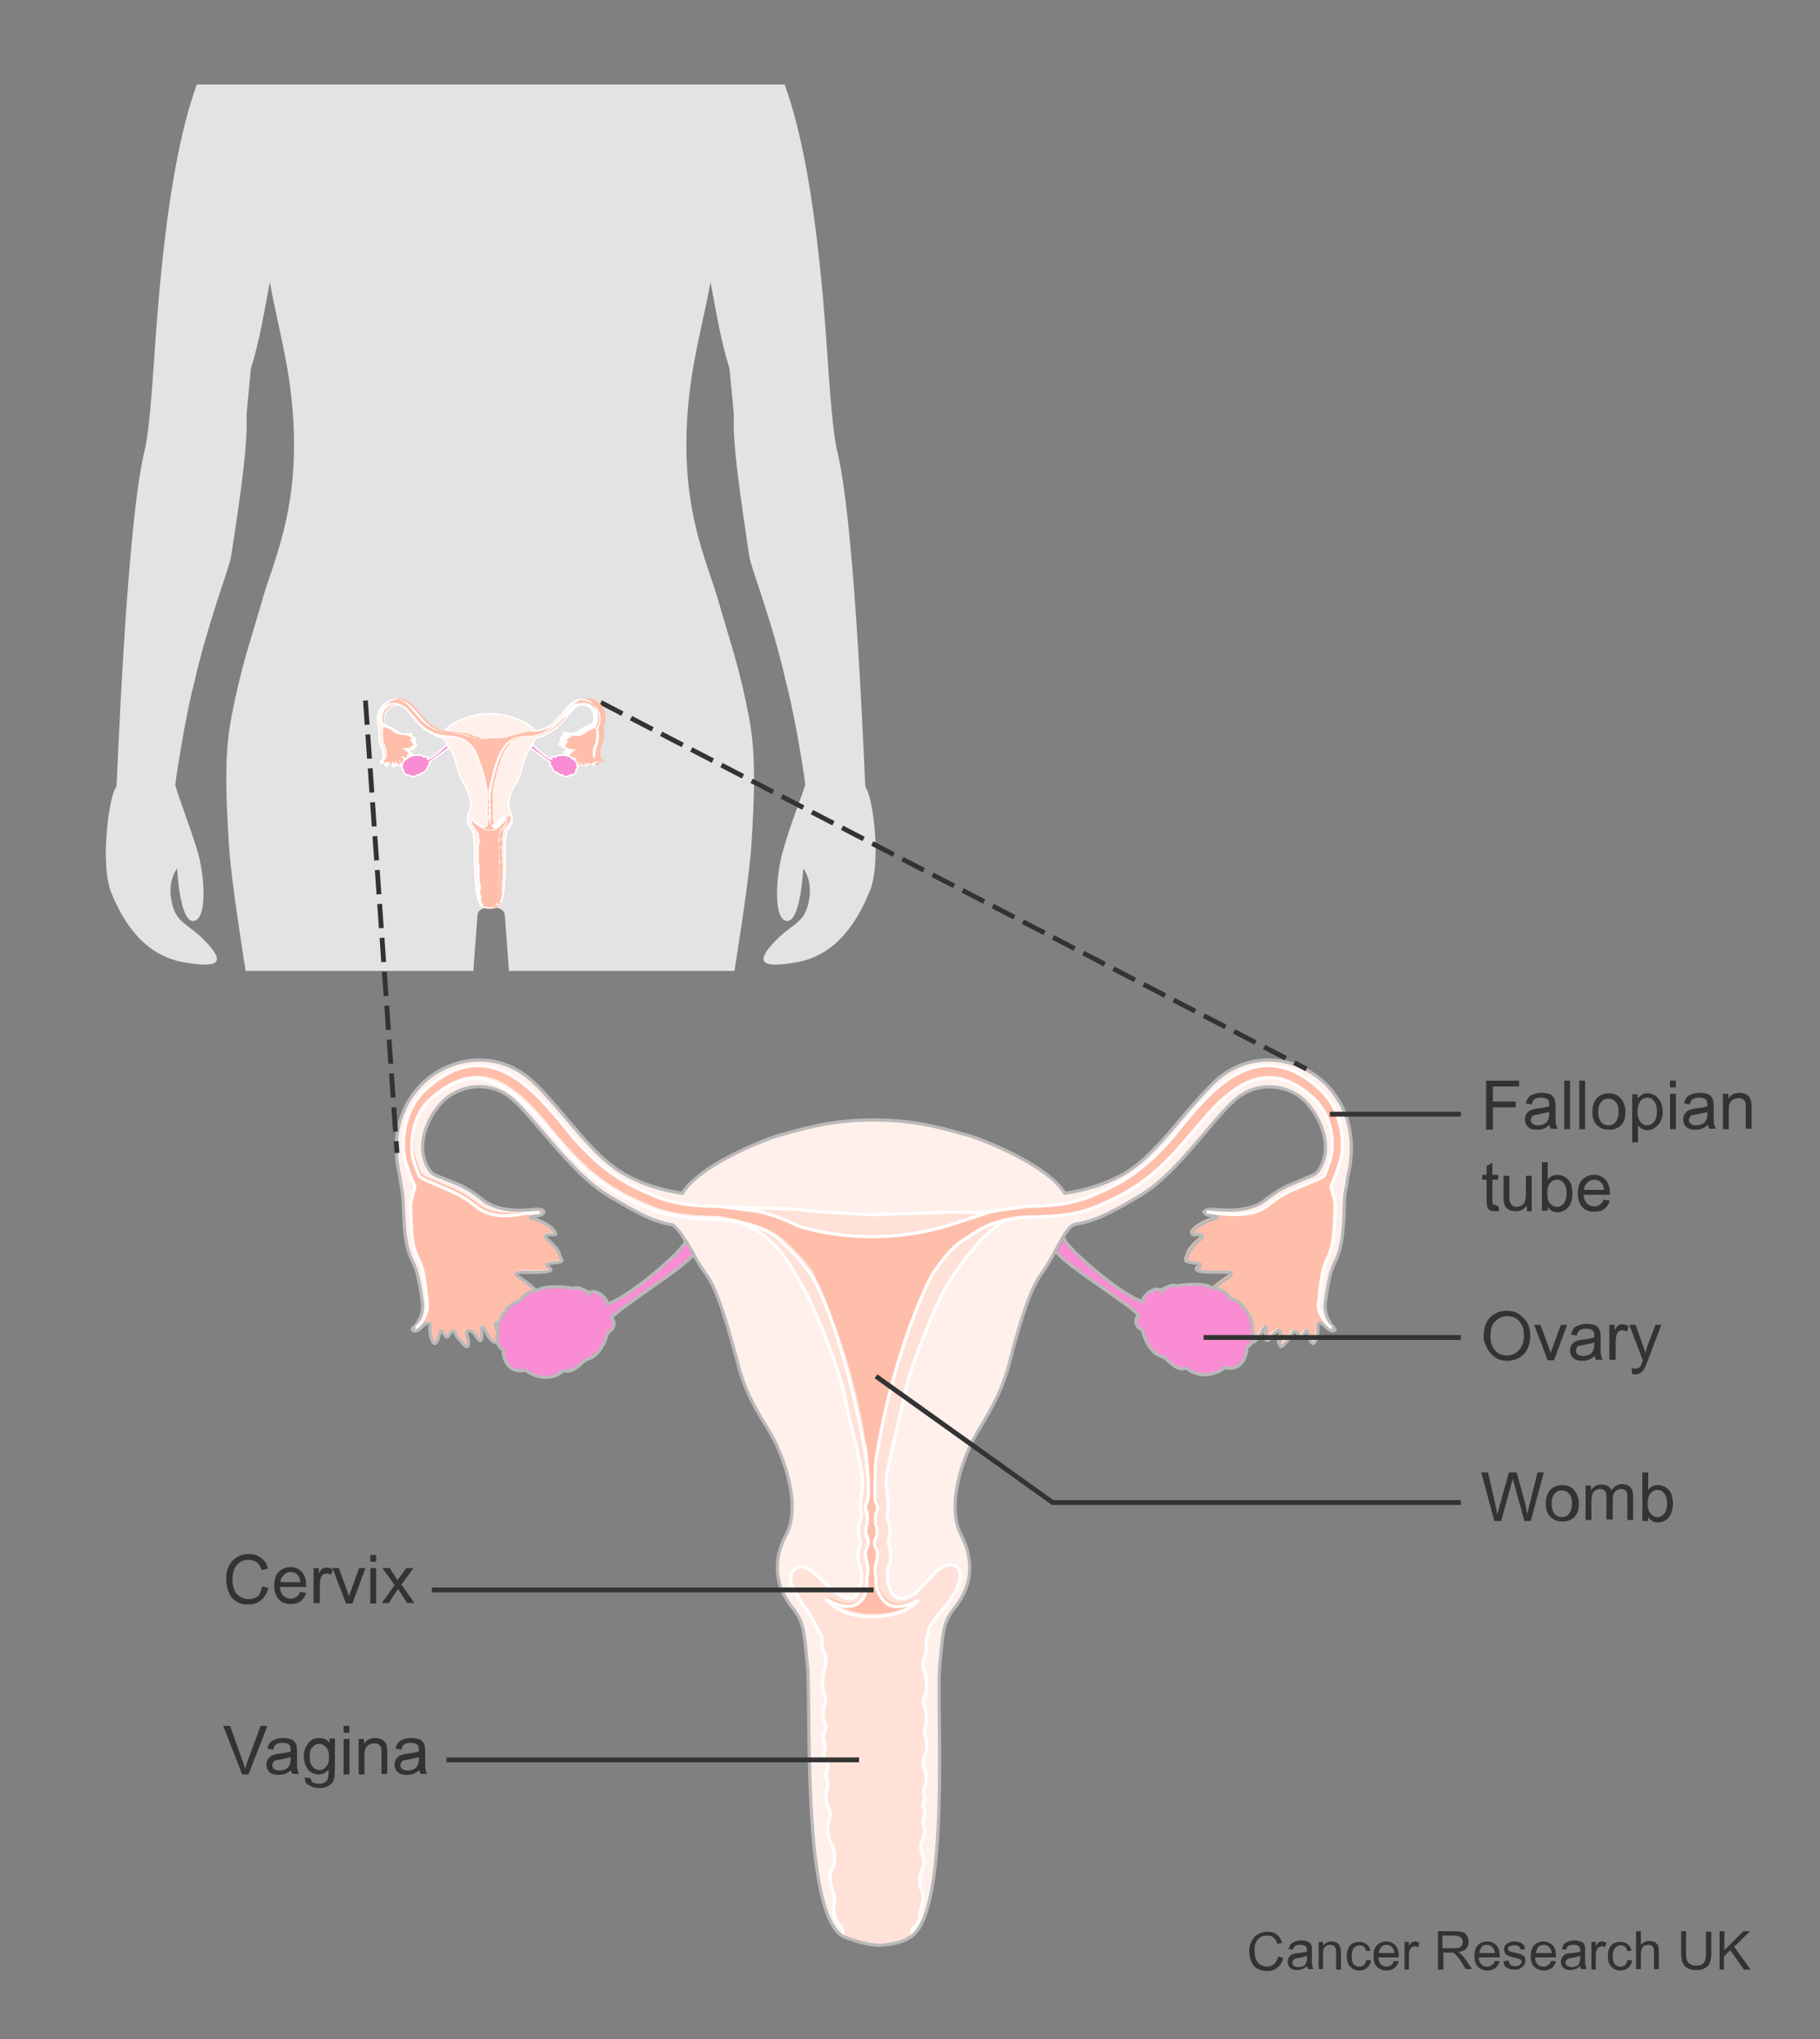 <?xml version="1.0" encoding="utf-8"?>
<!-- Generator: Adobe Illustrator 27.8.1, SVG Export Plug-In . SVG Version: 6.00 Build 0)  -->
<svg version="1.1" id="Layer_1" xmlns="http://www.w3.org/2000/svg" xmlns:xlink="http://www.w3.org/1999/xlink" x="0px" y="0px"
	 width="375px" height="420px" viewBox="0 0 375 420" style="enable-background:new 0 0 375 420;" xml:space="preserve">
<rect x="0" y="0" width="375" height="420" fill="#808080" stroke="none"/>
<style type="text/css">
	.st0{clip-path:url(#SVGID_00000142152001301726358790000005859347867693984401_);}
	.st1{fill:#FFF0EB;}
	.st2{fill:#FFE1D7;}
	.st3{fill:none;stroke:#FFFFFF;stroke-width:0.659;}
	.st4{fill:#FFBEAA;}
	.st5{fill:none;stroke:#B9B9B9;stroke-width:0.659;}
	.st6{fill:#F98CD2;stroke:#B9B9B9;stroke-width:0.659;stroke-linecap:round;stroke-linejoin:round;}
	.st7{clip-path:url(#SVGID_00000054234479089484940550000005319050281127597239_);fill:#E3E3E3;}
	.st8{fill:none;stroke:#E5AB97;stroke-width:0.75;}
	.st9{fill:none;stroke:#333333;stroke-dasharray:5,2;}
	.st10{fill:#FFF0EB;stroke:#FFFFFF;stroke-width:0.32;}
	.st11{fill:none;}
	.st12{fill:none;stroke:#FFFFFF;stroke-width:0.221;}
	.st13{fill:#FFFFFF;}
	.st14{fill:none;stroke:#FFFFFF;stroke-width:0.16;}
	.st15{fill:#F98CD2;stroke:#FFFFFF;stroke-width:0.32;}
	.st16{enable-background:new    ;}
	.st17{fill:#333333;}
	.st18{fill:none;stroke:#333333;}
</style>
<g id="womb">
	<g>
		<g>
			<g>
				<defs>
					<rect id="SVGID_1_" x="78.1" y="206" width="204.8" height="201"/>
				</defs>
				<clipPath id="SVGID_00000121273372680923122470000017312992006103293570_">
					<use xlink:href="#SVGID_1_"  style="overflow:visible;"/>
				</clipPath>
				<g style="clip-path:url(#SVGID_00000121273372680923122470000017312992006103293570_);">
					<path class="st1" d="M270.3,220.8c-6.4-4.1-14.4-3.4-19.9,1.7c-2.1,2-4.3,4.5-6.6,7.2c-3.7,4.4-7.9,9.4-12.1,11.8
						c-4,2.3-8.2,3.5-12.3,4.1c-3.6-6-17.9-11.5-20.5-12.1c-2.5-0.6-9.2-3-18.5-3h-0.8c-9.3,0-16,2.4-18.5,3
						c-2.6,0.6-16.9,6.1-20.5,12.1c-4.1-0.6-8.2-1.8-12.2-4.1c-4.2-2.4-8.4-7.4-12.1-11.8c-2.3-2.7-4.5-5.3-6.6-7.2
						c-5.5-5.1-13.4-5.8-19.9-1.7c-5.4,3.4-10,10.8-7.4,21.4l0.2,1.6c0.3,1.2,0.4,2.5,0.5,4c0.2,6.8,0.6,9.3,2.1,12.3
						c1.2,2.4,1.6,6.7,1.8,7.8c0.5,2.8-1.4,5-1.6,5.2c-0.3,0.2-0.8,0.5-0.2,0.8c0.8,0.4,1.4-0.6,2.2-1.2c0.8-0.6,1.3-0.6,1.2,0.3
						c-0.1,0.9,0,2,0.5,3.1c0.6,1.1,1.1-0.1,1.4-1.3c0.3-1.2,0.4-1.1,0.9-0.3c0.5,0.8,0.8,1,1.2,0.2c0.4-0.9,1.2-0.9,1.2-0.3
						c0,0.5,0.8,1.3,1.9,2.5c1.1,1.1,0.9-1.1,0.6-1.8c-0.2-0.6-0.2-1.5,0.5-1.2c0.7,0.2,1.3,1.1,1.7,1.7c0.4,0.6,0.9,0.5,0.8-1.2
						c-0.2-1.7,0.1-1.3,0.4-1s0.9,2.3,2.2,2.9c1.3,0.6,1.6-1.2,0.7-2.2c-0.2-0.3-0.5-1.2-0.5-1.5l0.1-0.2c0.1-1.1,2,2.2,2.3,3
						c0.3,0.9,2.3,1.9,2.4-0.1c0.2-3.3-1.7-5.3-1.9-5.7c-0.3-0.4-0.9-0.5,0.1-0.6c0.9-0.1,3,0.6,3.7,1.4c1.1,1.1,1.8,0.8,0.9-1.1
						c-0.7-1.4-0.1-1.4,0.7-1.5c0.8-0.1,1.4,0.2,0.9-1.1c-0.5-1.3-4.2-3.7-4.6-4s-0.6-0.7,0.2-0.8c0.8-0.1,3.6,0.1,5.1-0.1
						c1.5-0.1,1.9-0.4,1.2-0.9c-0.7-0.5-0.9-0.8,1.2-1c1-0.1,1.4-0.2,1.4-0.5l-0.5-1.1c0-0.8-1.4-2.3-2.3-3c-1.4-1.2,0-1.2,0.5-1.2
						s1.5,0.3,0.7-0.8s-2.9-2.1-4.4-2.5s1.2-0.5,1.8-0.8c0.6-0.3,1-1.3-1.4-1.1c-1,0.1-7.1,1-10.8-2c-3.7-3-5.3-3.2-8.6-4.6
						c-0.7-0.3-1.6-0.5-2.2-1.3c-3.9-5.5,0.5-13.3,4.2-15.6c4.3-2.7,9.5-2.3,13.1,1.1c1.9,1.7,3.9,4.2,6.1,6.7
						c4,4.7,8.6,10.1,13.5,13c4.7,2.7,8.5,5.2,13.1,5.9c2.3,1.7,3.5,5.5,7.1,10.5c2.8,3.9,5.8,16.3,6.4,18.3
						c1.6,6.4,4.6,10.7,6.4,13.7c3.1,5.2,6.7,15.5,3.4,21.5c-1.7,3.1-3.4,8.9,1.4,14.9c2.3,2.9,2.4,4.5,3.1,12.3
						c0.7,7.7-1.2,51.1,7.4,55.4l2.6,1.3l4,0.7l3.5-0.3l2-0.7l1.5-0.8c8.6-4.3,5.5-47.9,6.2-55.6c0.7-7.8,0.8-9.4,3.1-12.3
						c4.8-6,3-11.8,1.4-14.9c-3.3-6.1,0.3-16.3,3.4-21.5c1.8-3,4.7-7.4,6.4-13.7c0.5-2,3.6-14.5,6.4-18.3c3.6-5,4.9-9.7,7.1-10.6
						c4.7-0.7,8.5-3,13.3-5.8c5-2.9,9.5-8.3,13.5-13c2.2-2.6,4.2-5,6.1-6.7c3.6-3.3,8.9-3.8,13.1-1.1c3.6,2.3,8.1,10.1,4.2,15.6
						c-0.6,0.9-1.5,1-2.2,1.3c-3.2,1.5-4.9,1.7-8.6,4.6c-3.7,3-9.8,2-10.8,2c-2.4-0.1-1.9,0.9-1.4,1.1c0.6,0.3,3.3,0.3,1.8,0.8
						c-1.5,0.4-3.7,1.4-4.5,2.5s0.2,0.8,0.7,0.8s1.9,0,0.5,1.2c-0.9,0.7-2.2,2.2-2.3,3l-0.5,1.1c0,0.2,0.4,0.4,1.4,0.5
						c2.1,0.2,1.9,0.5,1.2,1s-0.3,0.7,1.2,0.9c1.5,0.1,4.3,0,5.1,0.1s0.5,0.5,0.2,0.8c-0.4,0.3-4.1,2.7-4.6,4s0.1,1,0.9,1.1
						c0.8,0.1,1.3,0.1,0.7,1.5c-0.9,1.9-0.1,2.2,0.9,1.1c0.8-0.8,2.8-1.5,3.7-1.4s0.3,0.1,0.1,0.6c-0.3,0.4-2.1,2.4-1.9,5.7
						c0.1,1.9,2.1,0.9,2.4,0.1c0.3-0.8,2.2-4.2,2.3-3l0.1,0.2c0,0.2-0.3,1.2-0.5,1.5c-0.9,1-0.6,2.8,0.7,2.2
						c1.3-0.6,1.9-2.6,2.2-2.9c0.3-0.3,0.6-0.7,0.4,1s0.3,1.8,0.8,1.2c0.4-0.6,1-1.4,1.7-1.7c0.7-0.2,0.7,0.6,0.5,1.2
						s-0.4,2.9,0.6,1.8c1.1-1.1,1.8-2,1.9-2.5s0.8-0.5,1.2,0.3c0.4,0.9,0.7,0.7,1.2-0.2c0.5-0.8,0.6-0.9,0.9,0.3
						c0.3,1.2,0.9,2.4,1.4,1.3c0.6-1.1,0.6-2.2,0.5-3.1s0.4-0.9,1.2-0.3c0.8,0.6,1.4,1.5,2.2,1.2c0.5-0.2,0-0.5-0.2-0.8
						c-0.3-0.2-2.1-2.5-1.6-5.2c0.2-1.1,0.6-5.3,1.8-7.8c1.5-3,1.9-5.5,2.1-12.3c0-1.5,0.2-2.8,0.5-4l0.2-1.6
						C280.2,231.6,275.7,224.3,270.3,220.8z"/>
					<path class="st2" d="M188.2,398.7c-0.5-0.5-0.5-1.3,0-1.7c0.6-0.5,1.2-1.7,1.2-2.1c0-0.5,0.2-2,0.5-2.8s0.3-2,0-2.4
						c-0.3-0.5-0.5-1.6-0.5-2.5s0.5-2,0.6-2.4c0.2-0.4,0.5-1.7,0-2.6s-0.4-2.3-0.2-2.8s1-2.2,0.4-3.5s0.6-2.1,0.1-3.3
						c-0.6-1.2,0.5-1.8,0-3.1c-0.1-0.3-0.4-0.9,0.1-1.4c0.2-0.3,0.5-2.5,0.1-3.4s-0.5-2.4-0.2-2.8c0.2-0.3,0.5-1.6,0.6-2.4l-0.2-1.2
						c-0.2-1.1-0.6-1.4-0.2-2.4c0.4-1,0.4-3-0.1-4.2s-0.2-1.8,0.2-2.9s0.2-3.4-0.3-4.7c-0.5-1.3-0.2-1.9,0.1-2.7
						c0.1-0.3,0.4-1,0.3-1.7c-0.1-0.9,0.1-2.1,0.1-2.1c0.2-0.7,0.4-1.1,0.4-1.7c0-0.4,0.3-1,0.6-1.4c0.9-1.1,1.4-2,2-2.6
						c0.9-1.1,3-3.2,3.8-6.3c0.9-3.5-2.4-4.5-5.2-1.5c-0.9,0.9-2.2,2.4-3.3,3.5c-1.7,1.7-3.4,1.9-4.2,1.6c-2-0.7-2.8-4.8-1.7-7.1
						c0.6-1.4-0.5-4.3-0.2-4.8c0.2-0.5,0.4-2.1,0.2-3.3c0-0.4-0.7-1.5-0.4-2.7c0.5-1.8-0.7-4.2-0.2-7.4c0.7-5.1,2.2-9.1,3.3-15
						c1.5-8.3,7.7-21.6,8.2-22.5c3.6-6.3,6.2-8.9,7.8-10.9c1-1.3,4.5-3.8,5.1-4.3c3.8-3-0.8-2-0.8-2c-6.2,0.9-9.3,0.2-11.4,0.5
						c-1.8,0.2-8,0.2-14.3,0.5h-0.8c-6.4-0.3-12.8-0.6-14.6-1c-1.3-0.3-11.1-0.3-14.7-0.6c-4-0.3,0.7,2.7,0.7,2.7
						c9,3.1,11.5,9.2,14.9,15c0.5,0.9,6.7,14.2,8.2,22.5c1.1,5.9,2.6,9.9,3.3,15c0.5,3.2-0.8,5.6-0.2,7.4c0.4,1.2-0.3,2.4-0.4,2.7
						c-0.2,1.3,0,2.8,0.2,3.3s-0.9,3.4-0.2,4.8c1.1,2.3,0.3,7.1-1.7,7.3c-0.3,0-1.4,0-3-1.2c-1.7-1.2-2.9-2.6-4.1-3.7
						c-1.2-1.2-3.2-2.4-4.5-1.1c-0.7,0.7-1.2,1.9-0.4,3.5c0.8,1.7,2.1,3.7,3.3,5.4c0.6,0.9,1.4,2.1,2,3.6c0.3,0.6,0.9,1.3,0.8,2
						c-0.2,1.1,0.5,2.7,0.8,3.4c0,0,0.1,1.3-0.3,2.5c-0.4,1.2-0.6,3.3-0.2,4.9c0.4,1.6,0.6,1.5,0.2,2.6c-0.4,1.1-0.5,2.5,0,3.4
						s0.2,1.8,0,2.2c-0.2,0.4-0.4,1.5-0.1,2.1c0.3,0.6,0.2,1.5,0,1.8l-0.1,0.6c0,0.2,0.2,0.9,0.3,1c1.2,1.6,0,3.1,0.2,3.4
						s0.6,2.4,0.2,3c-0.4,0.5-0.1,3.1,0.2,3.5c0.2,0.4,0.8,1.2,0.1,3.2c-0.6,1.7,0.4,4.3,0.7,4.6c0.3,0.2,0.9,3.3,0.2,4.6
						c-1,1.7-0.4,3.8-0.2,4.4s0.9,1.9,0.5,3.1c-0.5,1.9,0.3,3.4,1.2,4.6c0.6,0.7,0.7,1.5,0.5,2v0.2l0.6,0.3l0.9,0.3l1.2,0.4l2.6,0.7
						l2.5,0.2l1.8-0.2l2.4-0.6l1.5-0.8L188.2,398.7z"/>
					<path class="st3" d="M173.6,398.7c0.2-0.5,0.1-1.3-0.5-2c-1-1.2-1.7-2.7-1.2-4.6c0.3-1.3-0.3-2.5-0.5-3.1s-0.8-2.7,0.2-4.4
						c0.7-1.3,0.2-4.4-0.2-4.6c-0.3-0.2-1.3-2.9-0.7-4.6c0.7-2,0.2-2.8-0.1-3.2c-0.2-0.4-0.6-2.9-0.2-3.5c0.4-0.6-0.1-2.7-0.2-3
						c-0.2-0.3,1-1.8-0.2-3.4c-0.1-0.1-0.3-0.8-0.3-1l0.1-0.6c0.2-0.3,0.3-1.2,0-1.8c-0.3-0.6-0.1-1.7,0.1-2.1
						c0.2-0.4,0.5-1.3,0-2.2c-0.5-0.9-0.4-2.3,0-3.4s0.2-1-0.2-2.6s-0.2-3.7,0.2-4.9c0.4-1.2,0.3-2.5,0.3-2.5
						c-0.4-0.8-1.1-2.3-0.8-3.4c0.1-0.7-0.5-1.4-0.8-2c-0.6-1.4-1.4-2.7-2-3.6c-1.2-1.7-2.5-3.7-3.3-5.4c-0.8-1.7-0.3-2.8,0.4-3.5
						c1.3-1.3,3.2-0.1,4.5,1.1c1.2,1.2,2.5,2.5,4.1,3.7c1.7,1.2,2.7,1.2,3,1.2c2.1-0.2,2.8-5,1.7-7.3c-0.6-1.4,0.5-4.3,0.2-4.8
						c-0.2-0.5-0.4-2.1-0.2-3.3c0-0.4,0.7-1.5,0.4-2.7c-0.5-1.8,0.7-4.2,0.2-7.4c-0.7-5.1-2.2-9.1-3.3-15
						c-1.5-8.3-7.7-21.6-8.2-22.5c-3.4-5.9-5.9-11.9-14.9-15c0,0-4.7-2.9-0.7-2.7c3.7,0.3,13.5,0.3,14.7,0.6c1.7,0.4,8.2,0.7,14.6,1
						h0.8c6.4-0.3,12.6-0.3,14.3-0.5c2.1-0.2,5.2,0.5,11.4-0.5c0,0,4.6-1.1,0.8,2c-0.5,0.4-4,3-5.1,4.3c-1.6,2-4.2,4.6-7.8,10.9
						c-0.5,0.9-6.7,14.2-8.2,22.5c-1.1,5.9-2.5,9.9-3.3,15c-0.5,3.2,0.8,5.6,0.2,7.4c-0.4,1.2,0.3,2.4,0.4,2.7
						c0.2,1.3,0,2.8-0.2,3.3s0.9,3.4,0.2,4.8c-1.1,2.3-0.2,6.4,1.7,7.1c0.8,0.3,2.6,0,4.2-1.6c1.1-1.1,2.5-2.6,3.3-3.5
						c2.8-3,6.1-2,5.2,1.5c-0.8,3.1-2.9,5.2-3.8,6.3c-0.6,0.6-1.1,1.5-2,2.6c-0.3,0.4-0.6,1-0.6,1.4c0,0.6-0.2,1.1-0.4,1.7
						c0,0-0.2,1.2-0.1,2.1c0.1,0.7-0.2,1.4-0.3,1.7c-0.3,0.8-0.6,1.3-0.1,2.7c0.5,1.3,0.7,3.7,0.3,4.7c-0.4,1.1-0.7,1.6-0.2,2.9
						c0.5,1.2,0.5,3.3,0.1,4.2c-0.4,1,0,1.3,0.2,2.4l0.2,1.2c0,0.8-0.3,2.1-0.6,2.4c-0.3,0.4-0.2,2,0.2,2.8c0.4,0.9,0.2,3.1-0.1,3.4
						c-0.4,0.6-0.2,1.1-0.1,1.4c0.5,1.3-0.6,2,0,3.1c0.6,1.2-0.6,2-0.1,3.3c0.6,1.3-0.2,3-0.4,3.5s-0.3,1.8,0.2,2.8
						c0.5,0.9,0.2,2.2,0,2.6s-0.6,1.4-0.6,2.4c0,0.9,0.2,2,0.5,2.5s0.3,1.7,0,2.4c-0.3,0.8-0.5,2.4-0.5,2.8c0,0.5-0.6,1.7-1.2,2.1
						c-0.5,0.4-0.5,1.2,0,1.7"/>
					<path class="st4" d="M182.6,291.4c-0.3,1.3-0.9,2.9-1,4.6s-0.5,1-0.7,4.1c-0.1,2.2-0.4,5.5-0.3,7.4v0.7c0,0.3,0.1,0.6,0.2,0.7
						c0.6,0.8,0.1,2,0,2.2s-0.2,1.9,0,2.4s0.4,2.1,0,2.6s-0.4,1.5,0,2.2s0.4,1.6,0,3.1c-0.5,1.7,0.1,2.8,0,3.6
						c-0.1,0.7,0.3,3.3,2.4,4.8c1.8,1.2,4.8,0.1,6.4-0.9c-2.3,2.6-5.6,3.3-8.7,3.5h-2.2c-5.8-0.4-8.2-3.6-8.2-3.6
						c0.1,0,3.6,2.4,6.2,1.1c2.3-1.1,2.3-4.2,2.2-4.9c-0.1-0.7,0.5-1.9,0-3.6c-0.4-1.5-0.4-2.4,0-3.1s0.4-1.7,0-2.2s-0.2-2.1,0-2.6
						s0.1-2.2,0-2.4c-0.1-0.2-0.6-1.4,0-2.2c0.1-0.1,0.2-0.4,0.2-0.7l0.1-0.7c0.1-1.9-0.1-5.2-0.3-7.4c-0.2-3.1-0.5-2.4-0.7-4.1
						c-2.4-15.7-9.5-31.7-9.5-31.7c-0.2,0.1-0.5-1.3-1.4-2.7c-0.9-1.3-3.8-4.6-5.8-6.3c-4.1-3.6-13.4-4.8-13.4-4.8
						c-4-0.1-9-0.2-14-2.2c-6.8-2.8-11.7-5.7-18.1-13.1l-1.7-2c-4.1-5-9.3-11.2-15.5-11.6c-3.2-0.2-6.4,1.2-9.8,4.3
						c-4.1,3.8-3.8,9.4-3.7,11c0.1,1.1,0.7,2.9,1.5,4.8c0.8,0.7,2.6,1.3,3.2,1.6c3.2,1.5,5,1.8,8.6,4.7c3.7,3,10.4,1.4,11.4,1.4
						c2.4-0.1,2,0.2,1.4,0.4c-0.6,0.3-3.3,0.3-1.8,0.8c1.5,0.4,3.7,1.4,4.5,2.5s-0.2,0.8-0.7,0.8s-1.9,0-0.5,1.2
						c0.9,0.7,2.2,2.2,2.3,3l0.5,1.1c0,0.2-0.4,0.4-1.4,0.5c-2.1,0.2-1.9,0.5-1.2,1c0.7,0.5,0.3,0.7-1.2,0.9c-1.5,0.1-4.3,0-5.1,0.1
						c-0.8,0.1-0.5,0.5-0.2,0.8c0.4,0.3,4.1,2.7,4.6,4s-0.1,1-0.9,1.1s-1.3,0.1-0.7,1.5c0.9,1.9,0.1,2.2-0.9,1.1
						c-0.8-0.8-2.8-1.5-3.7-1.4c-0.9,0.1-0.3,0.1-0.1,0.6c0.3,0.4,2.1,2.4,1.9,5.7c-0.1,1.9-2.1,0.9-2.4,0.1s-2.2-4.2-2.2-3
						l-0.1,0.2c0,0.2,0.3,1.2,0.5,1.5c0.9,1,0.6,2.8-0.7,2.2c-1.3-0.6-1.9-2.6-2.2-2.9c-0.3-0.3-0.6-0.7-0.4,1s-0.3,1.8-0.8,1.2
						c-0.4-0.6-1-1.4-1.7-1.7c-0.7-0.2-0.7,0.6-0.5,1.2s0.4,2.9-0.6,1.8c-1.1-1.1-1.8-2-1.9-2.5c0-0.5-0.8-0.5-1.2,0.3
						c-0.4,0.9-0.7,0.7-1.2-0.2c-0.5-0.8-0.6-0.9-0.9,0.3c-0.3,1.2-0.9,2.4-1.4,1.3c-0.6-1.1-0.6-2.2-0.5-3.1s-0.4-0.9-1.2-0.3
						c-0.8,0.6-1.4,1.5-2.2,1.2c-0.5-0.2-0.1-0.5,0.2-0.8c0.3-0.2,3.1-2.2,2.6-5c-0.2-1.1-0.4-6.1-1.6-8.5c-1.5-3-1.6-4.5-1.8-11.3
						c0-1.1,0.6-2.7,0.9-4c-1.3-2.8-2.2-5.4-2.3-7c-0.2-1.9-0.4-8.4,4.4-12.9c3.8-3.5,7.6-5.2,11.5-5c7.2,0.4,12.9,7.4,17.1,12.4
						l1.6,2c6.1,7.1,10.7,9.8,17.2,12.5c4.6,1.9,9.1,2,13.1,2.1c0,0,6.8,0.8,8,1c4.3,0.9,6.5,2.7,7.5,3c0.5,0.2,2.9,0.5,3.2,1
						c0.4,0.5,1,0.2,1.3,0.4c0.7,0.4,3.9,0.7,4.5,0.7s3.1,0.6,3.1,0.3c0-0.4,1.4,0.2,1.4,0.1c0-0.4,3,0.1,5.6,0s5.4-0.4,5.7-0.5
						c1.1-0.5,4.4-1.1,4.7-1.1c0.5,0,2.2-0.6,2.4-0.7c0.8-0.6,5.8-2.2,8-2.8c1.3-0.4,4-0.8,6.1-1l0,0l2-0.3c4-0.1,8.5-0.2,13.1-2.1
						c6.5-2.6,11.1-5.4,17.2-12.5l1.6-2c4.2-5.1,9.9-12,17.1-12.4c3.9-0.2,7.7,1.4,11.5,5c4.8,4.5,4.6,11.1,4.4,12.9
						c-0.2,1.6-1,4.1-2.3,7c0.3,1.3,1,2.9,0.9,4c-0.2,6.8-0.4,8.3-1.8,11.3c-1.2,2.4-1.4,7.4-1.6,8.5c-0.5,2.8,2.4,4.7,2.6,5
						c0.3,0.2,0.8,0.5,0.2,0.8c-0.8,0.4-1.4-0.6-2.2-1.2c-0.8-0.6-1.3-0.6-1.2,0.3c0.1,0.9,0,2-0.5,3.1c-0.6,1.1-1.1-0.1-1.4-1.3
						c-0.3-1.2-0.4-1.1-0.9-0.3c-0.5,0.8-0.8,1-1.2,0.2c-0.4-0.9-1.2-0.9-1.2-0.3c-0.1,0.5-0.8,1.3-1.9,2.5
						c-1.1,1.1-0.9-1.1-0.6-1.8c0.2-0.6,0.2-1.5-0.5-1.2c-0.7,0.2-1.3,1.1-1.7,1.7c-0.4,0.6-0.9,0.5-0.8-1.2c0.2-1.7-0.1-1.3-0.4-1
						s-0.9,2.3-2.2,2.9c-1.3,0.6-1.6-1.2-0.7-2.2c0.2-0.3,0.5-1.2,0.5-1.5l-0.1-0.2c-0.1-1.1-2,2.2-2.3,3c-0.3,0.9-2.3,1.9-2.4-0.1
						c-0.2-3.4,1.7-5.3,1.9-5.7c0.3-0.4,0.9-0.5-0.1-0.6c-0.9-0.1-3,0.6-3.7,1.4c-1.1,1.1-1.8,0.8-0.9-1.1c0.7-1.4,0.1-1.4-0.7-1.5
						s-1.4,0.2-0.9-1.1c0.5-1.3,4.2-3.7,4.6-4c0.4-0.3,0.7-0.7-0.2-0.8c-0.8-0.1-3.6,0.1-5.1-0.1c-1.5-0.1-1.9-0.4-1.2-0.9
						s0.9-0.8-1.2-1c-1-0.1-1.4-0.3-1.4-0.5l0.5-1.1c0-0.8,1.4-2.3,2.3-3c1.4-1.2,0-1.2-0.5-1.2s-1.5,0.3-0.7-0.8s2.9-2.1,4.4-2.5
						s-1.2-0.5-1.8-0.8s-1-0.6,1.4-0.4c1,0.1,7.7,1.6,11.4-1.4s5.4-3.3,8.6-4.7c0.6-0.3,2.5-0.9,3.2-1.6c0.8-2,1.4-3.7,1.5-4.8
						c0.2-1.6,0.4-7.2-3.7-11c-3.3-3.1-6.5-4.5-9.8-4.3c-6.2,0.4-11.3,6.6-15.5,11.6l-1.7,2c-6.4,7.4-11.3,10.3-18.1,13.1
						c-5,2-9.9,1.9-13.9,2l-1.4,0.1c-7.4,0.8-9.7,3.5-12.3,5c-2.4,1.5-4.5,5.2-5.4,6.1C192.9,261.4,186.8,270.9,182.6,291.4z"/>
					<path class="st5" d="M187.4,399.1c8.6-4.3,5.5-47.9,6.2-55.6c0.7-7.8,0.8-9.4,3.1-12.3c4.8-6,3-11.8,1.4-14.9
						c-3.3-6.1,0.3-16.3,3.4-21.5c1.8-3,4.7-7.4,6.4-13.7c0.5-2,3.6-14.5,6.4-18.3c3.6-5,4.9-9.7,7.1-10.6c4.7-0.7,8.5-3,13.3-5.8
						c5-2.9,9.5-8.3,13.5-13c2.2-2.6,4.2-5,6.1-6.7c3.6-3.3,8.9-3.8,13.1-1.1c3.6,2.3,8.1,10.1,4.2,15.6c-0.6,0.9-1.5,1-2.2,1.3
						c-3.2,1.5-4.9,1.7-8.6,4.6c-3.7,3-9.8,2-10.8,2c-2.4-0.1-1.9,0.9-1.4,1.1c0.6,0.3,3.3,0.3,1.8,0.8c-1.5,0.4-3.7,1.4-4.5,2.5
						s0.2,0.8,0.7,0.8s1.9,0,0.5,1.2c-0.9,0.7-2.2,2.2-2.3,3l-0.5,1.1c0,0.2,0.4,0.4,1.4,0.5c2.1,0.2,1.9,0.5,1.2,1
						s-0.3,0.7,1.2,0.9c1.5,0.1,4.3,0,5.1,0.1s0.5,0.5,0.2,0.8c-0.4,0.3-4.1,2.7-4.6,4s0.1,1,0.9,1.1c0.8,0.1,1.3,0.1,0.7,1.5
						c-0.9,1.9-0.1,2.2,0.9,1.1c0.8-0.8,2.8-1.5,3.7-1.4s0.3,0.1,0.1,0.6c-0.3,0.4-2.1,2.4-1.9,5.7c0.1,1.9,2.1,0.9,2.4,0.1
						c0.3-0.8,2.2-4.2,2.3-3l0.1,0.2c0,0.2-0.3,1.2-0.5,1.5c-0.9,1-0.6,2.8,0.7,2.2c1.3-0.6,1.9-2.6,2.2-2.9c0.3-0.3,0.6-0.7,0.4,1
						s0.3,1.8,0.8,1.2c0.4-0.6,1-1.4,1.7-1.7c0.7-0.2,0.7,0.6,0.5,1.2s-0.4,2.9,0.6,1.8c1.1-1.1,1.8-2,1.9-2.5s0.8-0.5,1.2,0.3
						c0.4,0.9,0.7,0.7,1.2-0.2c0.5-0.8,0.6-0.9,0.9,0.3c0.3,1.2,0.9,2.4,1.4,1.3c0.6-1.1,0.6-2.2,0.5-3.1s0.4-0.9,1.2-0.3
						c0.8,0.6,1.4,1.5,2.2,1.2c0.5-0.2,0-0.5-0.2-0.8c-0.3-0.2-2.1-2.5-1.6-5.2c0.2-1.1,0.6-5.3,1.8-7.8c1.5-3,1.9-5.5,2.1-12.3
						c0-1.5,0.2-2.8,0.5-4l0.2-1.6c2.6-10.6-2-18-7.4-21.4c-6.4-4.1-14.4-3.4-19.9,1.7c-2.1,2-4.3,4.5-6.6,7.2
						c-3.7,4.4-7.9,9.4-12.1,11.8c-4,2.3-8.2,3.5-12.3,4.1c-3.6-6-17.9-11.5-20.5-12.1c-2.5-0.6-9.2-3-18.5-3h-0.8
						c-9.3,0-16,2.4-18.5,3c-2.6,0.6-16.9,6.1-20.5,12.1c-4.1-0.6-8.2-1.8-12.2-4.1c-4.2-2.4-8.4-7.4-12.1-11.8
						c-2.3-2.7-4.5-5.3-6.6-7.2c-5.5-5.1-13.4-5.8-19.9-1.7c-5.4,3.4-10,10.8-7.4,21.4l0.2,1.6c0.3,1.2,0.4,2.5,0.5,4
						c0.2,6.8,0.6,9.3,2.1,12.3c1.2,2.4,1.6,6.7,1.8,7.8c0.5,2.8-1.4,5-1.6,5.2c-0.3,0.2-0.8,0.5-0.2,0.8c0.8,0.4,1.4-0.6,2.2-1.2
						c0.8-0.6,1.3-0.6,1.2,0.3c-0.1,0.9,0,2,0.5,3.1c0.6,1.1,1.1-0.1,1.4-1.3c0.3-1.2,0.4-1.1,0.9-0.3c0.5,0.8,0.8,1,1.2,0.2
						c0.4-0.9,1.2-0.9,1.2-0.3c0,0.5,0.8,1.3,1.9,2.5c1.1,1.1,0.9-1.1,0.6-1.8c-0.2-0.6-0.2-1.5,0.5-1.2c0.7,0.2,1.3,1.1,1.7,1.7
						c0.4,0.6,0.9,0.5,0.8-1.2c-0.2-1.7,0.1-1.3,0.4-1s0.9,2.3,2.2,2.9c1.3,0.6,1.6-1.2,0.7-2.2c-0.2-0.3-0.5-1.2-0.5-1.5l0.1-0.2
						c0.1-1.1,2,2.2,2.3,3c0.3,0.9,2.3,1.9,2.4-0.1c0.2-3.3-1.7-5.3-1.9-5.7c-0.3-0.4-0.9-0.5,0.1-0.6c0.9-0.1,3,0.6,3.7,1.4
						c1.1,1.1,1.8,0.8,0.9-1.1c-0.7-1.4-0.1-1.4,0.7-1.5c0.8-0.1,1.4,0.2,0.9-1.1c-0.5-1.3-4.2-3.7-4.6-4s-0.6-0.7,0.2-0.8
						c0.8-0.1,3.6,0.1,5.1-0.1c1.5-0.1,1.9-0.4,1.2-0.9c-0.7-0.5-0.9-0.8,1.2-1c1-0.1,1.4-0.2,1.4-0.5l-0.5-1.1c0-0.8-1.4-2.3-2.3-3
						c-1.4-1.2,0-1.2,0.5-1.2s1.5,0.3,0.7-0.8s-2.9-2.1-4.4-2.5s1.2-0.5,1.8-0.8c0.6-0.3,1-1.3-1.4-1.1c-1,0.1-7.1,1-10.8-2
						c-3.7-3-5.3-3.2-8.6-4.6c-0.7-0.3-1.6-0.5-2.2-1.3c-3.9-5.5,0.5-13.3,4.2-15.6c4.3-2.7,9.5-2.3,13.1,1.1
						c1.9,1.7,3.9,4.2,6.1,6.7c4,4.7,8.6,10.1,13.5,13c4.7,2.7,8.5,5.2,13.1,5.9c2.3,1.7,3.5,5.5,7.1,10.5
						c2.8,3.9,5.8,16.3,6.4,18.3c1.6,6.4,4.6,10.7,6.4,13.7c3.1,5.2,6.7,15.5,3.4,21.5c-1.7,3.1-3.4,8.9,1.4,14.9
						c2.3,2.9,2.4,4.5,3.1,12.3c0.7,7.7-1.2,51.1,7.4,55.4c0,0,3.6,1.6,7.1,1.8C180.9,400.7,185.4,400.6,187.4,399.1z"/>
					<path class="st3" d="M85.7,273.5c0.3-0.2,2.8-2.5,2.3-5.3c-0.2-1.1-0.4-6.1-1.6-8.5c-1.5-3-1.6-4.5-1.8-11.3
						c0-1.1,0.6-2.7,0.9-4c-1.3-2.8-2.2-5.4-2.3-7c-0.2-1.9-0.4-8.4,4.4-12.9c3.8-3.5,7.6-5.2,11.5-5c7.2,0.4,12.9,7.4,17.1,12.4
						l1.6,2c6.1,7.1,10.7,9.8,17.2,12.5c4.6,1.9,9.1,2,13.1,2.1c0,0,6.8,0.8,8,1c4.3,0.9,7.4,2.6,8.3,3c0,0,13.9,5,30.8,0
						c1-0.3,6.1-2,8.3-2.7c1.3-0.4,4-0.8,6.1-1l0,0l2-0.3c4-0.1,8.5-0.2,13.1-2.1c6.5-2.6,11.1-5.4,17.2-12.5l1.6-2
						c4.2-5.1,9.9-12,17.1-12.4c3.9-0.2,7.7,1.4,11.5,5c4.8,4.5,4.6,11.1,4.4,12.9c-0.2,1.6-1,4.1-2.3,7c0.3,1.3,1,2.9,0.9,4
						c-0.2,6.8-0.4,8.3-1.8,11.3c-1.2,2.4-1.4,7.4-1.6,8.5c-0.5,2.8,2.3,5,2.6,5.3"/>
					<path class="st3" d="M248.6,249.6c1,0.1,8.8,1.8,12.5-1.2s5.4-3.3,8.6-4.7c0.6-0.3,2.5-0.9,3.2-1.6c0.8-2,1.4-3.7,1.5-4.8
						c0.2-1.6,0.4-7.2-3.7-11c-3.3-3.1-6.5-4.5-9.8-4.3c-6.2,0.4-11.3,6.6-15.5,11.6l-1.7,2c-6.4,7.4-11.3,10.3-18.1,13.1
						c-5,2-9.9,1.9-13.9,2l-1.4,0.1c-7.4,0.8-9.7,3.5-12.3,5c-2.4,1.5-4.9,5.4-5.8,6.5c0,0-7.9,14.3-11.7,38.4
						c-0.1,0.6-0.1,1.3-0.1,2c-0.1,1.9-0.2,4-0.1,5.4v0.7c0,0.3,0.1,0.6,0.2,0.7c0.6,0.8,0.1,2,0,2.2s-0.2,1.9,0,2.4s0.4,2.1,0,2.6
						s-0.4,1.5,0,2.2s0.4,1.6,0,3.1c-0.5,1.7,0.1,2.8,0,3.6c-0.1,0.7,0.3,3.3,2.4,4.8c1.8,1.2,4.8,0.1,6.4-0.9
						c-2.3,2.6-5.6,3.3-8.7,3.5h-2.2c-5.8-0.4-8.2-3.6-8.2-3.6c0.1,0,3.6,2.4,6.2,1.1c2.3-1.1,2.3-4.2,2.2-4.9
						c-0.1-0.7,0.5-1.9,0-3.6c-0.4-1.5-0.4-2.4,0-3.1s0.4-1.7,0-2.2s-0.2-2.1,0-2.6s0.1-2.2,0-2.4c-0.1-0.2-0.6-1.4,0-2.2
						c0.1-0.1,0.2-0.4,0.2-0.7l0.1-0.7c0.1-1.4,0-3.5-0.2-5.5l-0.1-0.7c0-0.5,0-0.9-0.1-1.4c-5.1-29-11.7-38.4-11.7-38.4
						c-0.7-0.9-2.9-3.7-4.9-5.5l-0.8-0.7c-3.5-4.2-13.4-4.8-13.4-4.8c-4-0.1-9-0.2-14-2.2c-6.8-2.8-11.7-5.7-18.1-13.1l-1.7-2
						c-4.1-5-9.3-11.2-15.5-11.6c-3.2-0.2-6.4,1.2-9.8,4.3c-4.1,3.8-3.8,9.4-3.7,11c0.1,1.1,0.7,2.9,1.5,4.8
						c0.8,0.7,2.6,1.3,3.2,1.6c3.2,1.5,5,1.8,8.6,4.7c3.7,3,9.3,1.4,10.3,1.3c0.6,0,2-0.2,2.6-0.1"/>
				</g>
			</g>
		</g>
		<path class="st6" d="M219.3,255.2c0.5,2,12.5,12.2,16.2,12.9c-0.3-1.1,2.5-3.3,3.6-2.3s-0.4,0,0.3-0.2s2.2-1.3,3-0.7
			c0.4-0.2,5.8-0.8,7.2,0.3c1.1,0,3.6,1.1,3.8,2.3c2.1-0.1,5.4,4.6,4.5,6.4c0.8,0.9,0.1,3.3-1,3.6c0.1,0.7-0.5,5.2-4.6,4.2
			c-0.7,0.8-4.7,2.8-7.8,0.1c-2.3,0.8-3.9-2-4.9-2.3c-3-0.8-4-4.6-4.2-5.5c-0.4-0.1-2.3-1.4-0.8-3.1c-1.2-1.8-15.2-10.4-16.9-13"/>
		<path class="st6" d="M126.4,271c-0.2,0.2-0.3,0.3-0.4,0.4c1.4,1.6-0.4,3-0.8,3.1c-0.2,0.9-1.3,4.7-4.2,5.5c-1,0.3-2.6,3-4.9,2.3
			c-3,2.8-7,0.7-7.8-0.1c-4.1,1-4.8-3.4-4.6-4.2c-1-0.2-1.8-2.6-1-3.6c-0.9-1.8,2.4-6.5,4.5-6.4c0.2-1.2,2.7-2.3,3.8-2.3
			c1.4-1.1,6.8-0.5,7.2-0.3c0.8-0.6,2.3,0.5,3,0.7s-0.8,1.2,0.3,0.2c1.1-1,3.8,1.1,3.6,2.3c0.2,0,0.4-0.1,0.6-0.2h0.1
			c0.1,0,0.1,0,0.1-0.1c4.4-1.7,15-10.8,15.4-12.7l1.6,2.7C141.4,260.8,129.2,268.3,126.4,271C126.5,270.9,126.5,270.9,126.4,271
			L126.4,271z"/>
	</g>
</g>
<g id="silouette">
	<g>
		<g>
			<g>
				<defs>
					<rect id="SVGID_00000003093597029512273360000000071947990940617655_" x="13.9" y="17.4" width="174.7" height="182.6"/>
				</defs>
				<clipPath id="SVGID_00000069357677979396773300000004148923189976027011_">
					<use xlink:href="#SVGID_00000003093597029512273360000000071947990940617655_"  style="overflow:visible;"/>
				</clipPath>
				<path style="clip-path:url(#SVGID_00000069357677979396773300000004148923189976027011_);fill:#E3E3E3;" d="M178.3,162.1
					c-0.1-0.1-2-53.9-5.8-69.2c-1.2-4.9-1.9-18.7-2.4-25.1c-1.2-15.4-4.2-49.3-13.7-60.2c-7.1-8.1-22.4-9.6-27-11.1
					c-9.7-4.1-13.1-5.1-12.9-12.8c0-4.9,0.3-5.7,0.5-8.9c1.9-2.9,4.9-8.7,5.7-12.4c0.5-0.3,1.7,0.7,2.7-0.3c0.5-0.5,1.7-3.9,2-4.6
					c2-5.2,1.5-8.5,1.6-11.5c0.1-3.5-3.3-2-3.6-2.1c0.3-1.2-0.5-1.3,0-5.4v-5.1C125-73,120.7-88,104.5-88.7c-0.3,0-2.4-0.1-2.5-0.1
					c0,0,0,0-0.1,0c0,0,0,0-0.1,0c0,0-0.4,0-0.8,0s-0.8,0-0.8,0s0,0-0.1,0c0,0,0,0-0.1,0s-2.2,0.1-2.5,0.1
					c-16,0.7-20.3,15.7-20.6,22v5.1c0.5,4.1-0.3,4.2,0,5.4c-0.3,0.1-3.7-1.4-3.6,2.1c0.1,3-0.4,6.3,1.6,11.5c0.3,0.7,1.6,4.1,2,4.6
					c1,1,2.2,0.1,2.7,0.3c0.8,3.7,3.7,9.5,5.7,12.4c0.2,3.2,0.5,4.1,0.5,8.9C86-8.7,82.6-7.7,72.9-3.6c-4.6,1.5-19.9,3-27,11.1
					c-9.6,10.9-12.5,44.9-13.7,60.2c-0.5,6.4-1.2,20.2-2.4,25.1C26,108.1,24.1,161.9,24,162c-1.6,1.9-3.4,16.1-1.1,21.8
					s6.5,12.9,14.9,14.4s7.9-0.6,4.9-3.9c-3.8-4.2-6.3-3.8-7.3-8.4c-1-4.6,1.1-7,1.1-7s0.5,11.1,3.4,10.8s2.3-9.6,0.7-14.7
					c-1.7-5.5-3.7-10.4-4.5-13.3c0-0.2,1.8-12.9,3.9-21c2.8-12.4,7.2-23.6,7.6-26c1.9-12.2,3.5-23.2,3.2-29.3c0,0,0.4-4.4,0.9-9.5
					c1.8-5.7,2.8-12,3.9-17.8c1.2,6.8,3,13.4,4,20.3c3.5,24.6-3.3,36.7-5.8,46c-2.2,7.7-4.1,12.8-6.1,23.2
					c-1.6,8.1-1.1,17.2-0.5,26.8c1.2,18.7,16.2,98,16.3,102.7c0,4.8,0,6.7,0.5,9.5c0.5,2.9-1.1,13.8-1.8,19.3
					c-1.3,10.2-0.3,27.3,2,45.9c0.2,1.8,0.5,3.5,0.7,5.2c0.6,6.7,1.2,16.5,3.3,25.2c1.4,6,2.1,9.5,3.8,14.3
					c1.5,4.2,1.3,9.1,1.4,13.7c0.1,3.3-1.5,6.4-1,9.7c0.3,1.8-1,6-1,6s-3.4,3.5-5.3,5.6l0,0c-1.6,2.1-1.9,3.7-1.1,4.5h24.9
					c0.3-0.2,0.5-0.4,0.8-0.7c0.8-0.8,1.1-2.9,1-3.9c-0.1-0.9-0.6-1.7-0.6-2.6c0-1.1-0.7-2-0.6-3.1c0-2.7-0.2-2.7-0.5-4.6
					c-0.2-1.1,0.5-0.8,0.3-5.1c-0.1-1.2-0.1-2-0.6-3c-0.5-1.1-0.7-2.7-1-3.7c-0.8-1.8-0.6-4.1-0.6-5.9c0,0,5-40.9,3.7-84.7
					c-0.2-6.7-1.5-15.5-1.5-23.6s1.3-14.7,2.7-28c0.7-6.9,1.3-19.6,2.7-36.8c-0.2,0,1.5-26.9,2.7-41.9c0.1-1,1.3-1.5,2.6-1.5l0,0
					c0.1,0,0.1,0,0.2,0s0.1,0,0.2,0l0,0c1.3,0,2.5,0.5,2.6,1.5c1.2,14.9,2.9,41.8,2.7,41.9c1.3,17.2,1.9,29.9,2.7,36.8
					c1.4,13.4,2.7,19.9,2.7,28s-1.3,16.9-1.5,23.6c-1.3,43.8,3.7,84.7,3.7,84.7c0,1.8,0.1,4.1-0.6,5.9c-0.4,1.1-0.5,2.7-1,3.7
					c-0.5,1.1-0.5,1.8-0.6,3c-0.3,4.3,0.5,3.9,0.3,5.1c-0.3,1.9-0.5,1.9-0.5,4.6c0.1,1.1-0.6,2-0.6,3.1c0,0.9-0.5,1.7-0.6,2.6
					c-0.1,1,0.2,3.1,1,3.9c0.3,0.3,0.5,0.5,0.8,0.7H137c0.8-0.8,0.5-2.4-1.1-4.5l0,0c-1.9-2.1-5.3-5.6-5.3-5.6s-1.3-4.2-1-6
					c0.5-3.3-1.1-6.4-1-9.7c0.1-4.6-0.1-9.5,1.4-13.7c1.7-4.9,2.4-8.3,3.8-14.3c2.1-8.7,2.7-18.5,3.3-25.2c0.2-1.7,0.5-3.4,0.7-5.2
					c2.4-18.6,3.4-35.7,2-45.9c-0.7-5.5-2.3-16.4-1.8-19.3s0.5-4.8,0.5-9.5c0-4.8,15-84,16.3-102.7c0.6-9.5,1.1-18.7-0.5-26.8
					c-2-10.4-3.9-15.5-6.1-23.2c-2.5-9.2-9.3-21.3-5.8-46c1-7,2.8-13.6,4-20.3c1.1,5.8,2.1,12.1,3.9,17.8c0.5,5,0.9,9.5,0.9,9.5
					c-0.3,6.1,1.4,17.1,3.2,29.3c0.4,2.4,4.8,13.5,7.6,26c2.1,8.1,4,20.8,3.9,21c-0.9,2.9-2.9,7.7-4.5,13.3
					c-1.5,5-2.2,14.4,0.7,14.7s3.4-10.8,3.4-10.8s2.1,2.4,1.1,7s-3.5,4.2-7.3,8.4c-3,3.3-3.5,5.4,4.9,3.9s12.6-8.8,14.9-14.4
					C181.7,178.2,179.9,164,178.3,162.1z"/>
			</g>
		</g>
		<path class="st8" d="M115.9,146.8c0,0.1,0.1,0.3,0,0.4"/>
		<g>
			<line class="st9" x1="123.8" y1="144.7" x2="269.2" y2="220.2"/>
			<line class="st9" x1="75.3" y1="144.3" x2="81.8" y2="237.5"/>
		</g>
		<path class="st10" d="M122.2,144.7c-1.5-1-3.4-0.8-4.7,0.4c-0.5,0.5-1,1.1-1.5,1.7c-0.9,1-1.9,2.2-2.8,2.8c-0.9,0.5-1.9,0.8-2.9,1
			c-0.8-1.4-4.2-2.7-4.8-2.9c-0.6-0.1-2.2-0.7-4.4-0.7h-0.2c-2.2,0-3.8,0.6-4.4,0.7c-0.6,0.2-4,1.4-4.8,2.9c-1-0.2-1.9-0.4-2.9-1
			s-2-1.7-2.9-2.8c-0.5-0.6-1-1.2-1.5-1.7c-1.3-1.2-3.2-1.4-4.7-0.4c-1.3,0.8-2.4,2.5-1.7,5v0.4c0.1,0.3,0.1,0.6,0.1,0.9
			c0,1.6,0.1,2.2,0.5,2.9c0.3,0.6,0.4,1.6,0.4,1.8c0.1,0.7-0.3,1.2-0.4,1.2c-0.1,0.1-0.2,0.1-0.1,0.2c0.2,0.1,0.3-0.1,0.5-0.3
			c0.2-0.1,0.3-0.1,0.3,0.1c0,0.2,0,0.5,0.1,0.7c0.1,0.3,0.3,0,0.3-0.3c0.1-0.3,0.1-0.3,0.2-0.1s0.2,0.2,0.3,0
			c0.1-0.2,0.3-0.2,0.3-0.1c0,0.1,0.2,0.3,0.4,0.6c0.3,0.3,0.2-0.3,0.2-0.4c0-0.2-0.1-0.3,0.1-0.3c0.2,0.1,0.3,0.2,0.4,0.4
			c0.1,0.1,0.2,0.1,0.2-0.3c0-0.4,0-0.3,0.1-0.2s0.2,0.5,0.5,0.7c0.3,0.1,0.4-0.3,0.2-0.5c-0.1-0.1-0.1-0.3-0.1-0.3l0,0
			c0-0.3,0.5,0.5,0.5,0.7c0.1,0.2,0.5,0.4,0.6,0c0-0.8-0.4-1.2-0.5-1.3s-0.2-0.1,0-0.1s0.7,0.1,0.9,0.3c0.2,0.3,0.4,0.2,0.2-0.3
			c-0.2-0.3,0-0.3,0.2-0.4c0.2,0,0.3,0,0.2-0.3c-0.1-0.3-1-0.9-1.1-0.9c-0.1-0.1-0.2-0.2,0-0.2s0.8,0,1.2,0c0.4,0,0.5-0.1,0.3-0.2
			c-0.2-0.1-0.2-0.2,0.3-0.2c0.2,0,0.3-0.1,0.3-0.1l-0.1-0.3c0-0.2-0.3-0.5-0.5-0.7c-0.3-0.3,0-0.3,0.1-0.3s0.4,0.1,0.2-0.2
			c-0.2-0.3-0.7-0.5-1-0.6c-0.4-0.1,0.3-0.1,0.4-0.2c0.1-0.1,0.2-0.3-0.3-0.3c-0.2,0-1.7,0.2-2.5-0.5c-0.9-0.7-1.3-0.7-2-1.1
			c-0.2-0.1-0.4-0.1-0.5-0.3c-0.9-1.3,0.1-3.1,1-3.7c1-0.6,2.2-0.5,3.1,0.3c0.4,0.4,0.9,1,1.4,1.6c0.9,1.1,2,2.4,3.2,3.1
			c1.1,0.6,2,1.2,3.1,1.4c0.5,0.4,0.8,1.3,1.7,2.5c0.6,0.9,1.4,3.8,1.5,4.3c0.4,1.5,1.1,2.5,1.5,3.2c0.7,1.2,1.6,3.6,0.8,5.1
			c-0.4,0.7-0.8,2.1,0.3,3.5c0.5,0.7,0.6,1.1,0.7,2.9c0.2,1.8-0.3,12.1,1.7,13.1l0.6,0.3l0.9,0.2l0.8-0.1l0.5-0.2l0.4-0.2
			c2-1,1.3-11.3,1.5-13.1s0.2-2.2,0.7-2.9c1.1-1.4,0.7-2.8,0.3-3.5c-0.8-1.4,0.1-3.8,0.8-5.1c0.4-0.7,1.1-1.7,1.5-3.2
			c0.1-0.5,0.8-3.4,1.5-4.3c0.8-1.2,1.2-2.3,1.7-2.5c1.1-0.2,2-0.7,3.1-1.4c1.2-0.7,2.2-1.9,3.2-3.1c0.5-0.6,1-1.2,1.4-1.6
			c0.8-0.8,2.1-0.9,3.1-0.3c0.9,0.5,1.9,2.4,1,3.7c-0.1,0.2-0.4,0.2-0.5,0.3c-0.8,0.3-1.1,0.4-2,1.1c-0.9,0.7-2.3,0.5-2.5,0.5
			c-0.6,0-0.5,0.2-0.3,0.3c0.1,0.1,0.8,0.1,0.4,0.2c-0.4,0.1-0.9,0.3-1,0.6c-0.2,0.3,0.1,0.2,0.2,0.2s0.5,0,0.1,0.3
			c-0.2,0.2-0.5,0.5-0.5,0.7l-0.1,0.3c0,0,0.1,0.1,0.3,0.1c0.5,0,0.5,0.1,0.3,0.2c-0.2,0.1-0.1,0.2,0.3,0.2s1,0,1.2,0s0.1,0.1,0,0.2
			c-0.1,0.1-1,0.6-1.1,0.9c-0.1,0.3,0,0.2,0.2,0.3c0.2,0,0.3,0,0.2,0.4c-0.2,0.4,0,0.5,0.2,0.3s0.7-0.4,0.9-0.3c0.2,0,0.1,0,0,0.1
			s-0.5,0.6-0.5,1.3c0,0.5,0.5,0.2,0.6,0s0.5-1,0.5-0.7l0,0c0,0.1-0.1,0.3-0.1,0.3c-0.2,0.2-0.1,0.7,0.2,0.5
			c0.3-0.1,0.4-0.6,0.5-0.7c0.1-0.1,0.1-0.2,0.1,0.2s0.1,0.4,0.2,0.3c0.1-0.1,0.2-0.3,0.4-0.4c0.2-0.1,0.2,0.1,0.1,0.3
			s-0.1,0.7,0.2,0.4c0.3-0.3,0.4-0.5,0.4-0.6s0.2-0.1,0.3,0.1c0.1,0.2,0.2,0.2,0.3,0c0.1-0.2,0.1-0.2,0.2,0.1s0.2,0.6,0.3,0.3
			c0.1-0.3,0.1-0.5,0.1-0.7s0.1-0.2,0.3-0.1c0.2,0.1,0.3,0.4,0.5,0.3c0.1-0.1,0-0.1-0.1-0.2c-0.1-0.1-0.5-0.6-0.4-1.2
			c0-0.3,0.1-1.3,0.4-1.8c0.3-0.7,0.4-1.3,0.5-2.9c0-0.3,0.1-0.7,0.1-0.9v-0.4C124.6,147.2,123.5,145.5,122.2,144.7z"/>
		<g>
			<path class="st11" d="M101.7,170.7c0.2-0.1,0.1,0.2,0.2,0.2h0.1l0,0c0,0,0,0.1,0.1,0.1"/>
		</g>
		<g>
			<path class="st11" d="M101.9,170.6c0.1,0.1,0,0.2,0,0.3"/>
		</g>
		<g>
			<path class="st11" d="M101.9,169.7c0.2,0.2,0.2-0.1,0.3-0.1c0.1,0.1,0.1-0.1,0.2-0.1"/>
		</g>
		<g>
			<path class="st11" d="M100.7,169c0-0.1-0.1-0.1-0.1-0.1v-0.1c0-0.1-0.1-0.2,0-0.2"/>
		</g>
		<g>
			<path class="st11" d="M101.2,168.9c-0.1-0.1,0-0.2,0-0.3"/>
		</g>
		<g>
			<path class="st11" d="M100.4,170.9c0.1-0.1,0-0.2-0.1-0.1c-0.1-0.1,0-0.1-0.2-0.2l0,0"/>
		</g>
		<g>
			<path class="st11" d="M99.8,171c-0.1-0.1,0.2-0.2,0-0.3"/>
		</g>
		<g>
			<path class="st11" d="M100.8,170.4c0.1-0.1,0.1,0,0.2,0c0,0,0-0.1,0.1-0.1"/>
		</g>
		<g>
			<path class="st11" d="M100,171.1c0,0.1-0.1,0-0.1,0.2"/>
		</g>
		<g>
			<path class="st11" d="M101.5,169.4c0.2,0,0.1-0.1,0.1-0.2c0-0.1,0.1,0,0.1-0.1c0.1-0.1,0-0.2,0.1-0.2"/>
		</g>
		<g>
			<path class="st11" d="M101.7,169.3c0,0-0.1-0.1,0-0.1l0,0l0,0l0,0"/>
		</g>
		<g>
			<path class="st11" d="M100.5,169.1l0.1-0.3"/>
		</g>
		<path class="st12" d="M102.9,170.4c0.7-0.6,1.1-1.1,1.3-1.3c0.2-0.3,0.5-0.3,0.4,0.2c-0.1,0.6-1,1.6-1.2,1.7
			c-0.3,0.2-0.2,0.8-0.3,0.9c-0.1,0.2-0.1,0.4,0,0.5s-0.1,0.6-0.1,0.7c-0.1,0.1-0.2,0.6,0,0.9c0.2,0.3,0,0.8-0.1,0.9
			c-0.1,0.1-0.1,0.6,0.1,0.8c0.1,0.3,0.1,0.6,0,0.7c-0.1,0.1,0,0.6,0.1,0.6c0.1,0.1,0,0.6-0.1,0.7c-0.1,0.1-0.1,0.5,0,0.7
			s0,0.7,0,0.8c-0.1,0.1,0,0.3,0,0.3c0.1,0.3-0.1,0.5,0,0.7c0.1,0.3-0.1,0.5,0,0.8s0,0.7-0.1,0.8s-0.1,0.4,0,0.6
			c0.1,0.2,0,0.5,0,0.6s-0.1,0.3-0.1,0.6c0,0.2,0,0.5,0.1,0.6s0.1,0.4,0,0.6c-0.1,0.2-0.1,0.6-0.1,0.7c0,0.1-0.1,0.4-0.3,0.5
			c-0.1,0.1-0.1,0.5,0.1,0.6c-0.2,0.2-1.5,0.7-3.1-0.1c0.3,0.1,0.4-0.3,0.1-0.6c-0.2-0.3-0.4-0.5-0.3-1c0.1-0.3-0.1-0.6-0.1-0.7
			c-0.1-0.1-0.2-0.7,0.1-1.1c0.2-0.3,0-1.1-0.1-1.1c-0.1-0.1-0.3-0.7-0.2-1.1c0.2-0.5,0.1-0.7,0-0.7c-0.1-0.1-0.2-0.6-0.1-0.7
			c0.1-0.1,0-0.7,0-0.7c0-0.1,0.2-0.7-0.1-1c-0.1-0.1,0.1-0.5,0-0.6s0-0.4,0-0.5c0.1-0.1,0-0.5,0-0.6c-0.1-0.1-0.1-0.4,0-0.5
			s0.1-0.5,0-0.7s-0.1-0.7,0-0.9s0.2-0.7,0.1-0.9c-0.1-0.3-0.2-0.4-0.2-1c0-0.4-0.2-0.4-0.3-0.6c0-0.1-0.2-0.4-0.3-0.6
			c-0.1-0.1-0.7-1-0.7-1.2c-0.2-0.4-0.1-0.8,0.3-0.5c0.1,0.1,0.6,0.8,1.4,1.3"/>
		<g>
			<path class="st4" d="M101.1,187.2c-0.6,0-1.2-0.1-1.7-0.4l0.1-0.3c0.1,0,0.1-0.1,0-0.3c-0.3-0.4-0.4-0.8-0.3-1.2
				c0.1-0.2,0-0.4-0.1-0.6c-0.1-0.2-0.3-0.7,0-1.2c0.1-0.2,0-0.8,0-0.9c-0.1-0.1-0.3-0.8-0.2-1.2c0.1-0.4,0-0.6,0-0.6
				c-0.1-0.1-0.2-0.8,0-1c0-0.1,0-0.4-0.1-0.5c0-0.1,0-0.1,0-0.3s0.1-0.5-0.1-0.7c-0.1-0.1-0.1-0.3,0-0.5c0-0.1,0-0.2,0-0.2
				c-0.1-0.2,0-0.5,0-0.7c0-0.1,0-0.3,0-0.4c-0.1-0.1-0.1-0.6,0-0.7c0-0.1,0-0.4,0-0.5c-0.1-0.3-0.1-0.8,0.1-1.1
				c0.1-0.2,0.2-0.6,0.1-0.8c-0.1-0.3-0.2-0.5-0.2-1.1c0-0.2,0-0.3-0.1-0.3c0,0-0.1-0.1-0.1-0.2c-0.1-0.2-0.2-0.4-0.3-0.5
				c-0.1-0.1-0.3-0.5-0.6-0.9c-0.1-0.1-0.2-0.3-0.2-0.3c-0.2-0.2-0.2-0.5-0.1-0.7c0.1-0.1,0.2-0.2,0.3-0.2c0.1,0,0.2,0,0.3,0.1
				l0.1,0.1c0.2,0.2,0.6,0.7,1.2,1c0.4,0.2,0.7,0.3,0.9,0.3c0.1,0,0.2,0,0.2-0.1c0.3-0.2,0.3-0.7,0.3-1.1V169c0,0,0-0.1,0-0.2
				c0-0.2,0.1-0.4,0-0.6c-0.1-0.4-0.1-0.6,0-0.8c0.1-0.1,0.1-0.3,0-0.3c-0.2-0.2-0.1-0.6,0-0.8c0-0.1,0-0.4,0-0.4
				c-0.1-0.1-0.1-0.5,0-0.7v-0.3c0-0.3,0-1,0-1.4v-0.3c0-0.4-0.1-0.5-0.1-0.6s-0.1-0.2-0.1-0.3c-0.5-3.5-2.1-7-2.2-7.4
				c0,0-0.1-0.1-0.1-0.2c0-0.1-0.1-0.3-0.2-0.4c-0.2-0.3-0.9-1.1-1.3-1.4c-0.9-0.8-3.1-1.1-3.1-1.1c-0.9,0-2.1-0.1-3.3-0.5
				c-1.6-0.7-2.8-1.4-4.3-3.1l-0.4-0.5c-1-1.2-2.1-2.6-3.5-2.7h-0.1c-0.7,0-1.3,0.3-2,1c-0.9,0.8-0.9,2.1-0.8,2.5
				c0,0.2,0.1,0.6,0.3,1.1c0.1,0.1,0.4,0.2,0.5,0.2l0.1,0.1c0.2,0.1,0.3,0.1,0.5,0.2c0.5,0.2,0.9,0.4,1.6,0.9
				c0.3,0.3,0.8,0.4,1.4,0.4c0.4,0,0.7-0.1,1-0.1c0.1,0,0.1,0,0.2,0s0.2,0,0.2,0c0.1,0,0.3,0,0.4,0.2c0,0.1-0.1,0.2-0.2,0.3
				c0,0,0,0-0.1,0c0.3,0.1,0.6,0.3,0.7,0.5c0,0.1,0.1,0.2,0.1,0.3v0.1h-0.2h-0.1c0,0,0,0-0.1,0l0,0c0.1,0.1,0.6,0.5,0.6,0.8l0.1,0.3
				l-0.1,0.1c-0.1,0.1-0.2,0.1-0.4,0.1h-0.1c0.1,0.1,0.1,0.1,0.1,0.2c0,0.2-0.2,0.2-0.5,0.2c-0.1,0-0.3,0-0.4,0h-0.6
				c0.5,0.3,0.9,0.7,1,0.9c0,0.1,0.1,0.3,0,0.4c-0.1,0.1-0.2,0.1-0.3,0.1l-0.1-0.2v0.2l0,0c0,0,0,0,0,0.1c0.1,0.2,0.1,0.4,0.1,0.5
				v0.1h-0.1c-0.1,0-0.2-0.1-0.4-0.2c-0.1-0.1-0.3-0.2-0.5-0.3c0.2,0.2,0.4,0.7,0.4,1.3c0,0.3-0.2,0.4-0.4,0.4
				c-0.2,0-0.4-0.2-0.5-0.3l0,0c0,0.1,0,0.1,0,0.2c-0.1,0.1-0.2,0.2-0.3,0.2c-0.1,0-0.1,0-0.2,0c-0.2-0.1-0.3-0.2-0.4-0.4
				c0,0.1,0,0.2-0.1,0.2v0.1h-0.1c-0.1,0-0.2,0-0.2-0.2c-0.1-0.1-0.2-0.2-0.2-0.3l0,0c0,0.1,0.1,0.4,0,0.6v0.1h-0.1
				c-0.1,0-0.2-0.1-0.2-0.1c-0.3-0.3-0.5-0.5-0.5-0.7l-0.1,0.1l0.1,0.1c0,0.1-0.1,0.2-0.3,0.2c-0.1,0-0.2-0.1-0.2-0.2
				c-0.1,0.3-0.2,0.5-0.4,0.5c-0.1,0-0.2-0.1-0.2-0.2c-0.1-0.3-0.2-0.6-0.1-0.8l0,0l-0.1,0.1c-0.1,0.1-0.2,0.2-0.4,0.2l0,0h-0.1
				c-0.1-0.1-0.1-0.1-0.2-0.2c0-0.1,0.1-0.2,0.1-0.2c0.5-0.4,0.7-0.7,0.6-1.1c0-0.1,0-0.2,0-0.3c0-0.4-0.1-1.2-0.3-1.7
				c-0.4-0.7-0.4-1.1-0.5-2.7c0-0.2,0.1-0.4,0.1-0.7c0-0.1,0.1-0.2,0.1-0.3c-0.3-0.7-0.5-1.3-0.5-1.6c0-0.5-0.1-2.1,1.1-3.2
				c0.9-0.8,1.8-1.2,2.6-1.2c0.1,0,0.1,0,0.2,0c1.8,0.1,3.1,1.8,4.1,3l0.4,0.5c1.3,1.6,2.3,2.3,3.9,2.9c1.1,0.4,2.2,0.5,3.1,0.5
				c0.1,0,1.6,0.2,1.9,0.2c0.8,0.2,1.4,0.4,1.7,0.6c0.1,0,0.1,0.1,0.2,0.1c0,0,0.1,0,0.2,0c0.4,0.1,0.6,0.1,0.7,0.3
				c0.1,0,0.2,0,0.3,0.1c0.1,0.1,0.8,0.1,1,0.1c0.1,0,0.2,0,0.3,0c0.1,0,0.2,0,0.3,0c0,0,0.1-0.1,0.2-0.1s0.1,0,0.2,0l0,0
				c0.1,0,0.2,0,0.2,0c0.1,0,0.2,0,0.4,0c0.2,0,0.4,0,0.6,0h0.2c0.6,0,1.2-0.1,1.3-0.1c0.3-0.1,1.1-0.3,1.2-0.3s0.4-0.1,0.5-0.1
				c0.2-0.1,0.6-0.2,1.4-0.4c0.2-0.1,0.4-0.1,0.6-0.2c0.4-0.1,0.8-0.2,1.3-0.2l0.4-0.1h0.8c0.9,0,1.6-0.1,2.7-0.5
				c1.6-0.6,2.5-1.3,3.8-2.9l0.4-0.5c1-1.2,2.4-2.9,4.1-3c0.1,0,0.1,0,0.2,0c0.9,0,1.8,0.4,2.6,1.2c1.2,1.1,1.1,2.7,1.1,3.2
				c0,0.4-0.2,1-0.5,1.6c0,0.1,0,0.2,0.1,0.3c0.1,0.2,0.1,0.5,0.1,0.7c-0.1,1.6-0.1,2-0.5,2.7c-0.2,0.4-0.3,1.2-0.3,1.7
				c0,0.1,0,0.2,0,0.3c-0.1,0.3,0.1,0.7,0.5,1c0.1,0.1,0.2,0.2,0.2,0.3v0.1l-0.1,0.1c0,0-0.1,0-0.2,0c-0.2,0-0.3-0.1-0.4-0.2
				l-0.1-0.1c-0.1-0.1-0.1-0.1-0.1-0.1c0.1,0.2,0.1,0.5-0.1,0.8c-0.1,0.1-0.1,0.2-0.3,0.2c-0.2,0-0.3-0.1-0.4-0.5
				c-0.1,0.1-0.1,0.2-0.2,0.2c-0.2,0-0.2-0.2-0.3-0.2l0,0c-0.1,0.1-0.2,0.3-0.4,0.6c-0.1,0.1-0.1,0.1-0.2,0.1h-0.1l-0.1-0.1
				c-0.1-0.2,0-0.5,0-0.6s0-0.1,0-0.1c0,0.1-0.2,0.3-0.2,0.4c-0.1,0.1-0.2,0.2-0.2,0.2h-1l-0.1-0.1c0-0.1-0.1-0.1-0.1-0.2
				c-0.1,0.1-0.2,0.3-0.4,0.4c-0.1,0-0.1,0-0.2,0s-0.2-0.1-0.3-0.2v-0.1l0,0c-0.1,0.2-0.3,0.3-0.5,0.3s-0.4-0.1-0.4-0.4
				c0-0.6,0.2-1.1,0.4-1.3c-0.2,0-0.4,0.1-0.5,0.2c-0.1,0.1-0.2,0.2-0.4,0.2h-0.1l-0.1-0.1c-0.1-0.1-0.1-0.3,0.1-0.5
				c0.1-0.1,0.1-0.2,0.1-0.2h-0.2c-0.1,0-0.2,0-0.3-0.1c-0.1-0.1,0-0.2,0-0.4c0.1-0.3,0.5-0.6,1-0.9h-0.6c-0.2,0-0.3,0-0.4,0
				c-0.3,0-0.5-0.1-0.5-0.2c0-0.1,0-0.1,0.1-0.2h-0.1c-0.3,0-0.4-0.1-0.4-0.1v-0.1v-0.1l0.1-0.3c0-0.3,0.5-0.7,0.6-0.8l0,0h-0.1
				c-0.2,0-0.2,0-0.3-0.1c-0.1-0.1,0-0.3,0.1-0.3c0.1-0.2,0.4-0.4,0.7-0.5c0,0,0,0-0.1,0s-0.2-0.1-0.2-0.3s0.2-0.2,0.4-0.2
				c0.1,0,0.1,0,0.2,0c0,0,0.1,0,0.2,0c0.2,0,0.6,0.1,1,0.1c0.6,0,1.1-0.1,1.4-0.4c0.7-0.6,1.1-0.7,1.6-0.9c0.1-0.1,0.6-0.3,0.6-0.3
				c0.2-0.1,0.5-0.2,0.6-0.3c0.2-0.4,0.3-0.8,0.3-1c0-0.4,0.1-1.6-0.8-2.5c-0.7-0.7-1.4-1-2-1h-0.1c-1.4,0.1-2.6,1.5-3.5,2.7
				l-0.4,0.5c-1.5,1.8-2.7,2.5-4.3,3.1c-1.1,0.4-2.2,0.5-3,0.5h-0.3h-0.3c-1.4,0.2-2,0.6-2.5,0.9c-0.1,0.1-0.2,0.2-0.4,0.2
				c-0.4,0.2-0.7,0.7-1,1c-0.1,0.2-0.2,0.3-0.3,0.4l0,0c0,0-1.4,2.3-2.4,7c0,0.1-0.1,0.2-0.1,0.3c-0.1,0.2-0.1,0.5-0.1,0.7
				s0,0.3-0.1,0.4c0,0.1-0.1,0.2-0.1,0.6v0.3c0,0.5-0.1,1.1,0,1.4v0.2c0.2,0.3,0.1,0.6,0,0.8c0,0.1,0,0.4,0,0.4
				c0.1,0.1,0.1,0.6,0,0.8c-0.1,0.1,0,0.2,0,0.3c0.1,0.2,0.1,0.5,0,0.8s0,0.5,0,0.7v0.1c0,0.3,0.1,0.6,0.2,0.8
				c0.1,0.4,0.2,0.5,0.5,0.5h0.1c0.3,0,0.6-0.2,0.8-0.4c0.6-0.5,1.1-1,1.2-1.2s0.3-0.3,0.5-0.3c0.1,0,0.2,0,0.3,0.1
				c0.1,0.1,0.1,0.3,0.1,0.5c-0.1,0.6-1.1,1.7-1.3,1.8c-0.1,0.1-0.2,0.3-0.2,0.5c0,0.1,0,0.2-0.1,0.3s0,0.2,0,0.4
				c0.1,0.2-0.1,0.7-0.2,0.8c0,0.1-0.1,0.5,0,0.7c0.3,0.3,0.1,1-0.1,1.1c0,0.1,0,0.4,0.1,0.6c0.2,0.3,0.1,0.8,0,0.9
				c0,0.1,0,0.4,0.1,0.5c0.1,0.2,0,0.8-0.1,0.9c0,0.1,0,0.3,0.1,0.5s0.1,0.8,0,1c0,0,0,0.1,0,0.2c0.1,0.2,0,0.4,0,0.5s0,0.2,0,0.2
				c0.1,0.2,0,0.4,0,0.5s-0.1,0.2,0,0.3c0.2,0.4-0.1,0.9-0.1,1s-0.1,0.3,0,0.5c0.1,0.3,0.1,0.6,0,0.7c-0.1,0.1-0.1,0.3-0.1,0.5
				s0,0.4,0.1,0.5c0.1,0.2,0.1,0.5,0,0.7s-0.1,0.5-0.1,0.6c0,0.2-0.2,0.5-0.4,0.6c0,0.1,0,0.2,0.1,0.2l0.3,0.1l-0.2,0.2
				C102.6,187,102,187.2,101.1,187.2z"/>
			<path class="st13" d="M120.2,144.3c0.9,0,1.7,0.4,2.5,1.2c1.1,1.1,1.1,2.6,1,3.1c0,0.4-0.2,1-0.5,1.6c0.1,0.3,0.2,0.7,0.2,0.9
				c0,1.6-0.1,2-0.4,2.7c-0.3,0.6-0.3,1.8-0.4,2c-0.1,0.7,0.6,1.1,0.6,1.2c0.1,0.1,0.2,0.1,0.1,0.2h-0.1c-0.2,0-0.3-0.2-0.4-0.3
				s-0.2-0.1-0.2-0.1c-0.1,0-0.1,0.1-0.1,0.2c0,0.2,0,0.5-0.1,0.7c0,0.1-0.1,0.1-0.1,0.1c-0.1,0-0.2-0.2-0.2-0.4s-0.1-0.2-0.1-0.2
				l-0.1,0.1c-0.1,0.1-0.1,0.2-0.2,0.2c0,0-0.1,0-0.1-0.1c-0.1-0.1-0.1-0.2-0.2-0.2c0,0-0.1,0-0.1,0.1s-0.2,0.3-0.4,0.6
				c0,0.1-0.1,0.1-0.1,0.1c-0.1,0-0.1-0.4,0-0.5c0-0.1,0-0.3-0.1-0.3c0,0,0,0-0.1,0c-0.2,0.1-0.3,0.2-0.4,0.4c0,0.1-0.1,0.1-0.1,0.1
				c-0.1,0-0.1-0.1-0.1-0.4c0-0.2,0-0.3,0-0.3s0,0-0.1,0.1s-0.2,0.5-0.5,0.7h-0.1c-0.2,0-0.2-0.3,0-0.6c0.1-0.1,0.1-0.3,0.1-0.3l0,0
				v-0.1c-0.1,0-0.4,0.6-0.5,0.8c0,0.1-0.2,0.2-0.4,0.2c-0.1,0-0.2-0.1-0.2-0.3c0-0.8,0.4-1.2,0.5-1.3s0.2-0.1,0-0.1l0,0
				c-0.2,0-0.7,0.2-0.8,0.3c-0.1,0.1-0.2,0.2-0.2,0.2c-0.1,0-0.1-0.1,0-0.4c0.2-0.3,0-0.3-0.2-0.4c-0.2,0-0.3,0-0.2-0.3
				c0.1-0.3,1-0.9,1.1-0.9c0.1-0.1,0.2-0.2,0-0.2c0,0-0.1,0-0.2,0c-0.2,0-0.4,0-0.6,0s-0.3,0-0.4,0c-0.4,0-0.5-0.1-0.3-0.2
				c0.2-0.1,0.2-0.2-0.3-0.2c-0.2,0-0.3-0.1-0.3-0.1l0.1-0.3c0-0.2,0.3-0.5,0.5-0.7c0.3-0.3,0-0.3-0.1-0.3l0,0h-0.1
				c-0.1,0-0.1,0,0-0.2c0.2-0.3,0.7-0.5,1-0.6c0.4-0.1-0.3-0.1-0.4-0.2c-0.1-0.1-0.2-0.1,0.1-0.1c0.1,0,0.1,0,0.2,0s0.6,0.1,1.1,0.1
				s1.1-0.1,1.5-0.4c0.9-0.7,1.3-0.8,2-1.1c0.2-0.1,0.6-0.2,0.8-0.4c0.2-0.5,0.3-0.9,0.4-1.1c0-0.4,0.1-1.7-0.9-2.6
				c-0.7-0.7-1.4-1-2.2-1h-0.1c-1.5,0.1-2.7,1.6-3.7,2.7L116,148c-1.5,1.8-2.7,2.4-4.3,3.1c-1.2,0.5-2.3,0.4-3.3,0.5h-0.3
				c-1.8,0.2-2.3,0.8-2.9,1.2c-0.6,0.3-1.1,1.2-1.3,1.4c0,0-1.4,2.2-2.4,7.1c-0.1,0.3-0.2,0.7-0.2,1.1c0,0.4-0.1,0.2-0.2,1
				c0,0.5-0.1,1.3-0.1,1.7v0.2c0,0.1,0,0.1,0.1,0.2c0.1,0.2,0,0.5,0,0.5c0,0.1-0.1,0.4,0,0.6c0.1,0.1,0.1,0.5,0,0.6s-0.1,0.3,0,0.5
				s0.1,0.4,0,0.7c-0.1,0.4,0,0.7,0,0.8c0,0.3,0.1,0.6,0.2,0.8c0.1,0.4,0.2,0.6,0.6,0.7h0.1c0.3,0,0.7-0.2,0.9-0.4
				c0.7-0.6,1.1-1,1.2-1.2c0.1-0.1,0.2-0.2,0.3-0.2c0.1,0,0.2,0.1,0.1,0.4c-0.1,0.6-1,1.6-1.2,1.7c-0.3,0.2-0.2,0.8-0.3,0.9
				c-0.1,0.2-0.1,0.4,0,0.5s-0.1,0.6-0.1,0.7c-0.1,0.1-0.2,0.6,0,0.9c0.2,0.3,0,0.8-0.1,0.9c-0.1,0.1-0.1,0.6,0.1,0.8
				c0.2,0.3,0.1,0.6,0,0.7c-0.1,0.1,0,0.6,0.1,0.6c0.1,0.1,0,0.6-0.1,0.7c-0.1,0.1-0.1,0.5,0,0.7s0,0.7,0,0.8c-0.1,0.1,0,0.3,0,0.3
				c0.1,0.3-0.1,0.5,0,0.7c0.1,0.3-0.2,0.5,0,0.8c0.1,0.3,0,0.7-0.1,0.8s-0.1,0.4,0,0.6c0.1,0.2,0,0.5,0,0.6s-0.2,0.3-0.2,0.6
				c0,0.2,0,0.5,0.1,0.6s0.1,0.4,0,0.6c-0.1,0.2-0.1,0.6-0.1,0.7c0,0.1-0.1,0.4-0.3,0.5c-0.2,0.1-0.1,0.4,0.2,0.5
				c-0.1,0.1-0.7,0.4-1.6,0.4c-0.5,0-1.1-0.1-1.7-0.4h0.1c0.2,0,0.2-0.3,0-0.6s-0.4-0.6-0.3-1.1c0.1-0.3-0.1-0.6-0.1-0.7
				c-0.1-0.1-0.2-0.6,0-1c0.2-0.3,0-1,0-1.1c-0.1-0.1-0.3-0.7-0.2-1.1c0.2-0.5,0-0.7,0-0.8c-0.1-0.1-0.1-0.7,0-0.8s0-0.6-0.1-0.7
				c0-0.1,0.2-0.6-0.1-1c-0.1-0.1,0.1-0.5,0-0.6s0-0.4,0-0.5s0-0.5,0-0.6c-0.1-0.1-0.1-0.4,0-0.5s0.1-0.5,0-0.7s-0.1-0.7,0-0.9
				s0.2-0.7,0.1-0.9c-0.1-0.3-0.2-0.4-0.2-1c0-0.4-0.2-0.4-0.3-0.6c0-0.1-0.2-0.4-0.3-0.6c-0.1-0.1-0.7-1-0.8-1.2
				c-0.2-0.3-0.1-0.6,0.1-0.6c0.1,0,0.1,0,0.2,0.1s0.5,0.7,1.3,1.2c0.2,0.1,0.6,0.3,1,0.3c0.1,0,0.2,0,0.3-0.1
				c0.4-0.3,0.3-1,0.4-1.4c0-0.2,0.1-0.4,0-0.8c-0.1-0.4-0.1-0.6,0-0.7c0.1-0.2,0.1-0.4,0-0.5s-0.1-0.5,0-0.6s0-0.5,0-0.6
				s-0.1-0.3,0-0.5c0,0,0-0.1,0.1-0.2v-0.2c0-0.4,0-1.2-0.1-1.7c0-0.7-0.1-0.6-0.2-1c-0.6-3.7-2.2-7.5-2.2-7.5l0,0
				c-0.1,0-0.1-0.3-0.3-0.6c-0.2-0.3-0.9-1.1-1.4-1.5c-1-0.8-3.2-1.1-3.2-1.1c-0.9,0-2.1-0.1-3.3-0.5c-1.6-0.7-2.8-1.3-4.3-3.1
				l-0.4-0.5c-1-1.2-2.2-2.6-3.7-2.7h-0.1c-0.7,0-1.4,0.3-2.2,1c-1,0.9-0.9,2.2-0.9,2.6c0,0.3,0.2,0.7,0.4,1.1
				c0.2,0.2,0.6,0.3,0.8,0.4c0.8,0.3,1.2,0.4,2,1.1c0.4,0.3,1,0.4,1.5,0.4s1-0.1,1.1-0.1s0.2,0,0.2,0c0.3,0,0.2,0.1,0.1,0.1
				c-0.1,0.1-0.8,0.1-0.4,0.2c0.4,0.1,0.9,0.3,1,0.6c0.1,0.2,0.1,0.2,0,0.2h-0.1l0,0c-0.1,0-0.5,0-0.1,0.3c0.2,0.2,0.5,0.5,0.5,0.7
				l0.1,0.3c0,0-0.1,0.1-0.3,0.1c-0.5,0-0.5,0.1-0.3,0.2c0.2,0.1,0.1,0.2-0.3,0.2c-0.1,0-0.3,0-0.4,0c-0.2,0-0.4,0-0.6,0
				c-0.1,0-0.1,0-0.2,0c-0.2,0-0.1,0.1,0,0.2c0.1,0.1,1,0.6,1.1,0.9c0.1,0.3,0,0.2-0.2,0.3c-0.2,0-0.3,0-0.2,0.4
				c0.1,0.3,0.1,0.4,0,0.4s-0.1-0.1-0.2-0.2c-0.2-0.2-0.6-0.3-0.8-0.3l0,0c-0.2,0-0.1,0,0,0.1s0.5,0.6,0.5,1.3
				c0,0.2-0.1,0.3-0.2,0.3s-0.3-0.1-0.4-0.2c-0.1-0.2-0.4-0.8-0.5-0.8c0,0,0,0,0,0.1l0,0c0,0.1,0.1,0.3,0.1,0.3
				c0.2,0.2,0.2,0.6-0.1,0.6h-0.1c-0.3-0.1-0.4-0.6-0.5-0.7l-0.1-0.1c0,0,0,0.1,0,0.3c0,0.3,0,0.4-0.1,0.4c0,0-0.1,0-0.1-0.1
				c-0.1-0.1-0.2-0.3-0.4-0.4c0,0,0,0-0.1,0s-0.1,0.2-0.1,0.3s0.1,0.5,0,0.5c0,0-0.1,0-0.1-0.1c-0.3-0.3-0.4-0.5-0.4-0.6
				s0-0.1-0.1-0.1s-0.1,0-0.2,0.2c0,0.1-0.1,0.1-0.1,0.1s-0.1-0.1-0.2-0.2c-0.1-0.1-0.1-0.1-0.1-0.1s-0.1,0.1-0.1,0.2
				c-0.1,0.2-0.1,0.4-0.2,0.4c0,0-0.1,0-0.1-0.1c-0.1-0.3-0.1-0.5-0.1-0.7c0-0.1,0-0.2-0.1-0.2c0,0-0.1,0-0.2,0.1
				c-0.2,0.1-0.3,0.3-0.4,0.3h-0.1c-0.1-0.1,0-0.1,0.1-0.2c0.1-0.1,0.7-0.5,0.6-1.2c0-0.3-0.1-1.4-0.4-2c-0.3-0.7-0.4-1.1-0.4-2.7
				c0-0.2,0.2-0.6,0.2-0.9c-0.3-0.7-0.5-1.3-0.5-1.6c0-0.4-0.1-2,1-3.1c0.8-0.8,1.7-1.2,2.5-1.2c0.1,0,0.1,0,0.2,0
				c1.7,0.1,3,1.7,4,2.9l0.4,0.5c1.4,1.7,2.4,2.3,3.9,3c1.1,0.4,2.2,0.5,3.1,0.6c0,0,1.6,0.2,1.9,0.2c1,0.2,1.6,0.6,1.9,0.6
				c0.1,0,0.7,0.1,0.8,0.2c0.1,0.1,0.2,0.1,0.3,0.1c0.2,0.1,0.9,0.2,1.1,0.2c0.1,0,0.5,0.1,0.7,0.1h0.1c0,0,0,0,0.1,0s0.2,0,0.3,0
				l0,0c0,0,0.1,0,0.2,0c0.2,0,0.6,0,1,0c0.1,0,0.1,0,0.2,0c0.6,0,1.3-0.1,1.3-0.1c0.3-0.1,1-0.3,1.1-0.3s0.5-0.1,0.6-0.2
				c0.2-0.1,1.4-0.4,1.9-0.6c0.3-0.1,0.7-0.2,1.2-0.2l0.4-0.1h0.8c0.9,0,1.6-0.1,2.7-0.6c1.5-0.6,2.5-1.3,3.9-3l0.4-0.5
				c1-1.2,2.3-2.8,4-2.9C120.1,144.3,120.2,144.3,120.2,144.3 M120.2,144c-0.1,0-0.1,0-0.2,0c-1.8,0.1-3.2,1.8-4.3,3l-0.4,0.5
				c-1.3,1.6-2.2,2.2-3.8,2.9c-1,0.4-1.7,0.5-2.6,0.5h-0.8l0,0l0,0l-0.4,0.1c-0.4,0-0.9,0.1-1.2,0.2c-0.1,0-0.3,0.1-0.6,0.2
				c-0.9,0.2-1.3,0.3-1.4,0.5c-0.1,0-0.3,0.1-0.4,0.1l0,0c-0.1,0-0.9,0.1-1.2,0.3c-0.1,0-0.6,0.1-1.2,0.1c-0.1,0-0.1,0-0.2,0
				c-0.2,0-0.4,0-0.6,0c-0.1,0-0.3,0-0.4,0s-0.2,0-0.2,0c-0.1,0-0.2,0-0.2,0c-0.1,0-0.1,0-0.2,0s-0.2,0-0.3,0c-0.1,0-0.3,0-0.3,0
				c-0.1,0-0.8-0.1-0.9-0.1s-0.2-0.1-0.2-0.1l0,0c-0.1-0.1-0.4-0.2-0.7-0.3c-0.1,0-0.1,0-0.2,0c0,0-0.1,0-0.2-0.1
				c-0.3-0.1-0.9-0.4-1.7-0.6c-0.3-0.1-1.8-0.2-1.9-0.2c-0.9,0-2-0.1-3-0.5c-1.6-0.6-2.5-1.3-3.8-2.9l-0.4-0.5c-1-1.2-2.4-2.9-4.3-3
				c-0.1,0-0.1,0-0.2,0c-0.9,0-1.9,0.4-2.8,1.3c-1.2,1.2-1.2,2.8-1.1,3.3c0,0.4,0.2,1,0.5,1.6c0,0.1,0,0.1-0.1,0.2
				c-0.1,0.2-0.1,0.5-0.1,0.7c0.1,1.6,0.1,2,0.5,2.8c0.2,0.4,0.3,1.2,0.3,1.6c0,0.1,0,0.2,0,0.3c0,0.3-0.1,0.6-0.5,0.8l0,0l0,0
				c-0.1,0.1-0.2,0.2-0.2,0.4c0,0.1,0.1,0.2,0.2,0.3c0.1,0,0.1,0,0.2,0c0.2,0,0.3-0.1,0.4-0.2c0,0.2,0.1,0.3,0.1,0.5
				c0.1,0.2,0.3,0.3,0.4,0.3c0.2,0,0.4-0.2,0.4-0.4c0,0,0.1,0,0.2,0s0.2-0.1,0.3-0.1c0.1,0.1,0.2,0.2,0.3,0.4c0,0,0.2,0.2,0.4,0.2
				h0.2l0.1-0.2c0.1-0.1,0.1-0.2,0.1-0.2c0.1,0.1,0.2,0.1,0.3,0.1H82l0.1-0.1l0,0c0.1,0.1,0.2,0.1,0.3,0.2c0.1,0,0.2,0.1,0.2,0.1
				c0.1,0,0.3-0.1,0.4-0.2c0.1,0.1,0.3,0.2,0.5,0.2s0.5-0.2,0.5-0.6c0-0.4-0.1-0.7-0.2-1c0,0,0,0,0.1,0c0.2,0.2,0.3,0.3,0.5,0.3
				c0.1,0,0.3-0.1,0.3-0.2c0.1-0.2,0.1-0.4,0-0.6c0.1,0,0.2,0,0.3-0.2c0.1-0.2,0-0.4,0-0.5c-0.1-0.2-0.3-0.4-0.6-0.7h0.1
				c0.2,0,0.3,0,0.4,0c0.2,0,0.6-0.1,0.6-0.4V154c0.2,0,0.4-0.1,0.4-0.2l0.1-0.1v-0.2l0,0l0,0l-0.1-0.2c0-0.2-0.2-0.5-0.4-0.6
				c0.1,0,0.2-0.1,0.2-0.2c0.1-0.2,0-0.4-0.1-0.5c-0.1-0.2-0.3-0.3-0.6-0.4c0.1-0.1,0.1-0.2,0.1-0.3c-0.1-0.3-0.4-0.3-0.5-0.3
				s-0.1,0-0.3,0c0,0-0.1,0-0.2,0c-0.2,0-0.6,0.1-0.9,0.1c-0.6,0-1-0.1-1.3-0.4c-0.7-0.6-1.2-0.8-1.7-1c-0.1-0.1-0.3-0.1-0.4-0.2
				c0,0-0.1,0-0.2-0.1s-0.4-0.1-0.5-0.2c-0.2-0.4-0.3-0.8-0.3-1c0-0.3-0.1-1.5,0.8-2.3c0.7-0.6,1.3-0.9,1.9-0.9h0.1
				c1.3,0.1,2.5,1.5,3.4,2.6l0.4,0.5c1.5,1.8,2.7,2.5,4.4,3.2c1.2,0.5,2.4,0.5,3.4,0.6c0,0,2.1,0.3,3,1.1c0.5,0.4,1.1,1.1,1.3,1.4
				c0.1,0.1,0.2,0.3,0.2,0.4c0,0.1,0.1,0.2,0.1,0.3c0.2,0.5,1.7,4,2.2,7.3c0,0.2,0.1,0.3,0.1,0.3c0,0.1,0.1,0.2,0.1,0.6v0.3
				c0,0.5,0.1,1.1,0,1.4v0.1c0,0,0,0,0,0.1c-0.2,0.3,0,0.8,0,0.8s0,0.2,0,0.3c-0.1,0.2-0.2,0.7,0,0.9c0,0,0,0.1,0,0.2
				c-0.1,0.3-0.1,0.6,0,1c0.1,0.2,0,0.4,0,0.5s0,0.1,0,0.2c0,0.1,0,0.1,0,0.2c0,0.3,0,0.8-0.2,0.9c0,0-0.1,0-0.2,0s-0.4,0-0.8-0.3
				c-0.6-0.3-1-0.8-1.2-1c-0.1-0.1-0.1-0.1-0.1-0.2c-0.1-0.1-0.3-0.2-0.4-0.2c-0.2,0-0.4,0.1-0.4,0.3c-0.1,0.2-0.1,0.6,0.1,0.8
				c0,0,0.1,0.1,0.2,0.3c0.3,0.4,0.5,0.8,0.6,0.9c0.1,0.1,0.2,0.3,0.2,0.4v0.1c0.1,0.1,0.1,0.2,0.2,0.2c0.1,0.1,0.1,0.1,0.1,0.2
				c0,0.6,0.1,0.9,0.2,1.2c0.1,0.1,0,0.5-0.1,0.6c-0.2,0.3-0.2,0.9-0.1,1.2c0,0.1,0.1,0.4,0,0.4c-0.1,0.2-0.1,0.6,0,0.8
				c0,0.1,0,0.2,0,0.2c-0.1,0.2-0.2,0.5-0.1,0.8v0.1c0,0.2-0.1,0.4,0,0.6c0.1,0.2,0.1,0.4,0,0.6c0,0.1-0.1,0.3,0,0.4
				c0,0.1,0.1,0.3,0.1,0.4c-0.2,0.3,0,1,0,1.1s0.1,0.2,0,0.5c-0.1,0.4,0,1.1,0.2,1.4c0.1,0.1,0.1,0.6,0,0.7
				c-0.3,0.6-0.1,1.2-0.1,1.3v0.1c0.1,0.1,0.1,0.3,0.1,0.5c-0.1,0.5,0,0.9,0.4,1.4c0.1,0.1,0.1,0.1,0.1,0.1l0.1-0.1l-0.3,0.6
				c0.6,0.3,1.2,0.5,1.8,0.5c0.9,0,1.6-0.3,1.8-0.5l0.5-0.4l-0.6-0.1c0.2-0.2,0.3-0.5,0.3-0.7c0-0.1,0-0.4,0.1-0.5
				c0.1-0.3,0.1-0.7,0-0.9c0,0-0.1-0.2-0.1-0.4c0-0.1,0.1-0.3,0.1-0.4c0.1-0.2,0.2-0.6,0-0.9c-0.1-0.1-0.1-0.3,0-0.4
				c0-0.1,0.3-0.6,0.1-1.1c0,0,0-0.1,0-0.2c0-0.1,0.1-0.4,0-0.6c0,0,0,0,0-0.1s0.1-0.3,0-0.6v-0.1c0.1-0.2,0.2-0.8,0-1.1
				c-0.1-0.1-0.1-0.3-0.1-0.4c0.1-0.2,0.3-0.9,0.1-1.1c0,0,0-0.2,0-0.3c0.1-0.2,0.2-0.6,0-1c-0.1-0.1-0.1-0.4-0.1-0.5
				c0.2-0.2,0.3-0.9,0-1.3c-0.1-0.1,0-0.5,0-0.6c0.1-0.1,0.3-0.7,0.2-1c-0.1-0.2,0-0.2,0-0.2c0.1-0.1,0.1-0.2,0.1-0.4
				c0-0.1,0-0.4,0.1-0.4c0.3-0.1,1.2-1.3,1.3-1.9c0.1-0.3,0-0.5-0.1-0.7c-0.1-0.1-0.2-0.2-0.4-0.2c-0.2,0-0.4,0.1-0.6,0.3
				c-0.1,0.2-0.6,0.6-1.2,1.2c-0.2,0.1-0.5,0.3-0.7,0.3h-0.1c-0.2,0-0.3-0.1-0.4-0.4c-0.1-0.3-0.1-0.5-0.2-0.8v-0.1
				c0-0.2-0.1-0.3,0-0.6c0.1-0.4,0.1-0.7,0-1c0-0.1,0-0.2,0-0.2c0.2-0.3,0.1-0.8,0-0.9c0-0.1,0-0.3,0-0.3c0.1-0.1,0.2-0.5,0-0.8l0,0
				l0,0v-0.1c0-0.4,0-1,0-1.4V163c0-0.4,0.1-0.5,0.1-0.6s0.1-0.2,0.1-0.4s0.1-0.5,0.1-0.7c0-0.1,0.1-0.2,0.1-0.3
				c0.9-4.4,2.2-6.7,2.4-6.9c0.1-0.1,0.2-0.2,0.3-0.4c0.2-0.3,0.6-0.8,0.9-1c0.1-0.1,0.2-0.2,0.4-0.2c0.5-0.4,1.1-0.7,2.4-0.9h0.3
				h0.3c0.9,0,2,0,3.1-0.5c1.7-0.7,2.8-1.4,4.4-3.2l0.4-0.5c0.9-1.1,2.1-2.5,3.4-2.6h0.1c0.6,0,1.3,0.3,1.9,0.9
				c0.9,0.8,0.8,2,0.8,2.3c0,0.2-0.1,0.6-0.3,1c-0.1,0.1-0.3,0.2-0.5,0.2c-0.1,0-0.1,0-0.2,0.1c-0.2,0.1-0.3,0.1-0.4,0.2
				c-0.5,0.2-0.9,0.4-1.7,1c-0.3,0.2-0.7,0.4-1.3,0.4c-0.4,0-0.7,0-0.9-0.1c-0.1,0-0.2,0-0.2,0c-0.1,0-0.2,0-0.3,0
				c-0.1,0-0.4,0-0.5,0.3c0,0.1,0,0.2,0.1,0.3c-0.2,0.1-0.4,0.3-0.6,0.4c0,0.1-0.2,0.3-0.1,0.5c0,0.1,0.1,0.1,0.2,0.2
				c-0.2,0.2-0.3,0.4-0.4,0.6l-0.1,0.2l0,0l0,0v0.1l0.1,0.1c0.1,0.1,0.2,0.2,0.5,0.2v0.1c0.1,0.3,0.4,0.3,0.6,0.4c0.1,0,0.3,0,0.4,0
				h0.1c-0.3,0.3-0.6,0.5-0.6,0.7c0,0.1-0.1,0.3,0,0.5c0.1,0.1,0.2,0.2,0.3,0.2c-0.1,0.2-0.1,0.4,0,0.6c0.1,0.1,0.2,0.2,0.3,0.2
				c0.2,0,0.3-0.1,0.5-0.2c0,0,0,0,0.1,0c-0.1,0.3-0.2,0.6-0.2,1s0.3,0.6,0.5,0.6s0.3-0.1,0.5-0.2c0.1,0.1,0.2,0.2,0.4,0.2
				c0.1,0,0.2,0,0.2-0.1c0.1,0,0.2-0.1,0.3-0.2l0,0l0.1,0.1h0.2c0.1,0,0.2,0,0.3-0.1c0,0.1,0,0.2,0.1,0.2l0.1,0.1h0.2
				c0.2,0,0.3-0.1,0.4-0.2c0.1-0.2,0.3-0.3,0.3-0.4c0.1,0.1,0.2,0.1,0.3,0.1c0.1,0,0.1,0,0.2,0c0.1,0.2,0.2,0.4,0.4,0.4
				c0.1,0,0.3,0,0.4-0.3c0.1-0.2,0.1-0.4,0.1-0.5c0.1,0.1,0.2,0.2,0.4,0.2c0.1,0,0.1,0,0.2,0c0.2-0.1,0.2-0.2,0.2-0.3
				c0-0.2-0.1-0.3-0.2-0.4l-0.1-0.1c-0.4-0.3-0.5-0.6-0.5-0.8c0-0.1,0-0.2,0-0.3c0-0.4,0.1-1.2,0.3-1.6c0.4-0.7,0.4-1.2,0.5-2.8
				c0-0.2-0.1-0.5-0.1-0.7c0-0.1,0-0.1-0.1-0.2c0.3-0.7,0.5-1.2,0.5-1.6c0-0.5,0.1-2.1-1.1-3.3C122.1,144.4,121.1,144,120.2,144
				L120.2,144z"/>
		</g>
		<path class="st14" d="M99,170.2c0,0,0.6,0.8,2,0.8c1.5,0,2-0.9,2-0.9"/>
		<path class="st15" d="M109.8,153.3c0.1,0.5,3,2.9,3.8,3.1c-0.1-0.3,0.6-0.8,0.8-0.5c0.3,0.2-0.1,0,0.1-0.1s0.5-0.3,0.7-0.2
			c0.1,0,1.4-0.2,1.7,0.1c0.3,0,0.9,0.3,0.9,0.5c0.5,0,1.3,1.1,1.1,1.5c0.2,0.2,0,0.8-0.2,0.9c0,0.2-0.1,1.2-1.1,1
			c-0.2,0.2-1.1,0.7-1.8,0c-0.5,0.2-0.9-0.5-1.2-0.5c-0.7-0.2-0.9-1.1-1-1.3c-0.1,0-0.5-0.3-0.2-0.7c-0.3-0.4-3.6-2.5-4-3.1
			L109.8,153.3z"/>
		<path class="st15" d="M92,153.3c-0.1,0.5-3,2.9-3.8,3.1c0.1-0.3-0.6-0.8-0.8-0.5c-0.3,0.2,0.1,0-0.1-0.1s-0.5-0.3-0.7-0.2
			c-0.1,0-1.4-0.2-1.7,0.1c-0.3,0-0.9,0.3-0.9,0.5c-0.5,0-1.3,1.1-1.1,1.5c-0.2,0.2,0,0.8,0.2,0.9c0,0.2,0.1,1.2,1.1,1
			c0.2,0.2,1.1,0.7,1.8,0c0.5,0.2,0.9-0.5,1.2-0.5c0.7-0.2,0.9-1.1,1-1.3c0.1,0,0.5-0.3,0.2-0.7c0.3-0.4,3.6-2.5,4-3.1L92,153.3z"/>
	</g>
</g>
<g class="st16">
	<path class="st17" d="M263.4,403l1,0.3c-0.2,0.9-0.6,1.5-1.2,2s-1.3,0.7-2.1,0.7c-0.8,0-1.5-0.2-2.1-0.5c-0.5-0.3-0.9-0.8-1.2-1.5
		c-0.3-0.7-0.4-1.4-0.4-2.1c0-0.8,0.2-1.5,0.5-2.1c0.3-0.6,0.8-1.1,1.3-1.4c0.6-0.3,1.2-0.5,1.9-0.5c0.8,0,1.5,0.2,2,0.6
		c0.5,0.4,0.9,1,1.1,1.7l-1,0.2c-0.2-0.6-0.4-1-0.8-1.3c-0.3-0.3-0.8-0.4-1.3-0.4c-0.6,0-1.1,0.1-1.5,0.4c-0.4,0.3-0.7,0.7-0.9,1.2
		c-0.2,0.5-0.2,1-0.2,1.5c0,0.7,0.1,1.3,0.3,1.8c0.2,0.5,0.5,0.9,0.9,1.1c0.4,0.2,0.9,0.4,1.3,0.4c0.6,0,1.1-0.2,1.5-0.5
		C263,404.1,263.2,403.6,263.4,403z"/>
	<path class="st17" d="M269.3,405c-0.4,0.3-0.7,0.5-1,0.6c-0.3,0.1-0.7,0.2-1.1,0.2c-0.6,0-1.1-0.2-1.4-0.5
		c-0.3-0.3-0.5-0.7-0.5-1.2c0-0.3,0.1-0.5,0.2-0.8c0.1-0.2,0.3-0.4,0.5-0.6c0.2-0.1,0.4-0.2,0.7-0.3c0.2,0,0.5-0.1,0.9-0.1
		c0.8-0.1,1.4-0.2,1.7-0.3c0-0.1,0-0.2,0-0.3c0-0.4-0.1-0.7-0.3-0.8c-0.2-0.2-0.6-0.3-1.1-0.3c-0.5,0-0.8,0.1-1,0.2
		c-0.2,0.2-0.4,0.4-0.5,0.8l-0.9-0.1c0.1-0.4,0.2-0.7,0.4-1c0.2-0.2,0.5-0.4,0.9-0.6c0.4-0.1,0.8-0.2,1.3-0.2c0.5,0,0.9,0.1,1.2,0.2
		c0.3,0.1,0.5,0.3,0.7,0.4c0.1,0.2,0.2,0.4,0.3,0.7c0,0.2,0,0.5,0,0.9v1.3c0,0.9,0,1.5,0.1,1.7c0,0.2,0.1,0.5,0.2,0.7h-1
		C269.4,405.5,269.3,405.3,269.3,405z M269.2,402.9c-0.4,0.1-0.9,0.3-1.6,0.4c-0.4,0.1-0.7,0.1-0.8,0.2c-0.2,0.1-0.3,0.2-0.4,0.3
		c-0.1,0.1-0.1,0.3-0.1,0.5c0,0.3,0.1,0.5,0.3,0.6c0.2,0.2,0.5,0.3,0.9,0.3c0.4,0,0.7-0.1,1-0.2s0.5-0.4,0.6-0.7
		c0.1-0.2,0.2-0.5,0.2-1V402.9z"/>
	<path class="st17" d="M271.7,405.7V400h0.9v0.8c0.4-0.6,1-0.9,1.8-0.9c0.3,0,0.7,0.1,0.9,0.2c0.3,0.1,0.5,0.3,0.6,0.5
		c0.1,0.2,0.2,0.4,0.3,0.7c0,0.2,0.1,0.5,0.1,0.9v3.5h-1v-3.5c0-0.4,0-0.7-0.1-0.9s-0.2-0.4-0.4-0.5s-0.4-0.2-0.7-0.2
		c-0.4,0-0.8,0.1-1.1,0.4c-0.3,0.3-0.4,0.8-0.4,1.5v3.1H271.7z"/>
	<path class="st17" d="M281.5,403.7l1,0.1c-0.1,0.7-0.4,1.2-0.8,1.5c-0.4,0.4-1,0.6-1.6,0.6c-0.8,0-1.4-0.3-1.9-0.8
		c-0.5-0.5-0.7-1.2-0.7-2.2c0-0.6,0.1-1.2,0.3-1.6s0.5-0.8,0.9-1c0.4-0.2,0.9-0.3,1.4-0.3c0.6,0,1.1,0.2,1.5,0.5
		c0.4,0.3,0.6,0.8,0.8,1.3l-0.9,0.1c-0.1-0.4-0.2-0.7-0.5-0.9c-0.2-0.2-0.5-0.3-0.8-0.3c-0.5,0-0.9,0.2-1.2,0.5
		c-0.3,0.3-0.5,0.9-0.5,1.7c0,0.8,0.1,1.3,0.4,1.7c0.3,0.3,0.7,0.5,1.1,0.5c0.4,0,0.7-0.1,1-0.3
		C281.3,404.5,281.5,404.1,281.5,403.7z"/>
	<path class="st17" d="M287.2,403.9l1,0.1c-0.2,0.6-0.4,1-0.9,1.4c-0.4,0.3-1,0.5-1.6,0.5c-0.8,0-1.5-0.3-2-0.8
		c-0.5-0.5-0.7-1.2-0.7-2.2c0-1,0.2-1.7,0.7-2.2s1.1-0.8,1.9-0.8c0.8,0,1.4,0.3,1.9,0.8c0.5,0.5,0.7,1.2,0.7,2.2c0,0.1,0,0.1,0,0.3
		H284c0,0.6,0.2,1.1,0.5,1.4c0.3,0.3,0.7,0.5,1.2,0.5c0.4,0,0.7-0.1,0.9-0.3C286.9,404.6,287.1,404.3,287.2,403.9z M284.1,402.3h3.2
		c0-0.5-0.2-0.8-0.4-1.1c-0.3-0.4-0.7-0.6-1.2-0.6c-0.4,0-0.8,0.1-1.1,0.4C284.3,401.5,284.1,401.8,284.1,402.3z"/>
	<path class="st17" d="M289.4,405.7V400h0.9v0.9c0.2-0.4,0.4-0.7,0.6-0.8c0.2-0.1,0.4-0.2,0.6-0.2c0.3,0,0.7,0.1,1,0.3l-0.3,0.9
		c-0.2-0.1-0.5-0.2-0.7-0.2c-0.2,0-0.4,0.1-0.6,0.2c-0.2,0.1-0.3,0.3-0.4,0.5c-0.1,0.3-0.2,0.7-0.2,1.1v3H289.4z"/>
	<path class="st17" d="M296.3,405.7v-7.9h3.5c0.7,0,1.2,0.1,1.6,0.2s0.7,0.4,0.9,0.8c0.2,0.4,0.3,0.8,0.3,1.2c0,0.6-0.2,1-0.5,1.4
		c-0.4,0.4-0.9,0.6-1.7,0.7c0.3,0.1,0.5,0.3,0.6,0.4c0.3,0.3,0.6,0.6,0.9,1l1.4,2.1h-1.3l-1-1.6c-0.3-0.5-0.6-0.8-0.8-1.1
		c-0.2-0.3-0.4-0.4-0.5-0.5c-0.2-0.1-0.3-0.2-0.5-0.2c-0.1,0-0.3,0-0.6,0h-1.2v3.5H296.3z M297.3,401.3h2.2c0.5,0,0.8,0,1.1-0.1
		s0.5-0.3,0.6-0.5s0.2-0.5,0.2-0.7c0-0.4-0.1-0.7-0.4-0.9c-0.3-0.2-0.7-0.4-1.3-0.4h-2.5V401.3z"/>
	<path class="st17" d="M308,403.9l1,0.1c-0.2,0.6-0.4,1-0.9,1.4c-0.4,0.3-1,0.5-1.6,0.5c-0.8,0-1.5-0.3-2-0.8
		c-0.5-0.5-0.7-1.2-0.7-2.2c0-1,0.2-1.7,0.7-2.2s1.1-0.8,1.9-0.8c0.8,0,1.4,0.3,1.9,0.8c0.5,0.5,0.7,1.2,0.7,2.2c0,0.1,0,0.1,0,0.3
		h-4.3c0,0.6,0.2,1.1,0.5,1.4c0.3,0.3,0.7,0.5,1.2,0.5c0.4,0,0.7-0.1,0.9-0.3C307.7,404.6,307.9,404.3,308,403.9z M304.8,402.3h3.2
		c0-0.5-0.2-0.8-0.4-1.1c-0.3-0.4-0.7-0.6-1.2-0.6c-0.4,0-0.8,0.1-1.1,0.4C305,401.5,304.9,401.8,304.8,402.3z"/>
	<path class="st17" d="M309.8,404l1-0.2c0.1,0.4,0.2,0.7,0.4,0.9c0.2,0.2,0.6,0.3,1,0.3c0.4,0,0.8-0.1,1-0.3s0.3-0.4,0.3-0.6
		c0-0.2-0.1-0.4-0.3-0.5c-0.1-0.1-0.5-0.2-1-0.3c-0.7-0.2-1.2-0.3-1.5-0.5c-0.3-0.1-0.5-0.3-0.6-0.5c-0.1-0.2-0.2-0.5-0.2-0.8
		c0-0.3,0.1-0.5,0.2-0.7s0.3-0.4,0.5-0.5c0.2-0.1,0.4-0.2,0.6-0.3c0.3-0.1,0.5-0.1,0.8-0.1c0.4,0,0.8,0.1,1.2,0.2
		c0.3,0.1,0.6,0.3,0.7,0.5c0.2,0.2,0.3,0.5,0.3,0.9l-0.9,0.1c0-0.3-0.2-0.5-0.4-0.7s-0.5-0.2-0.9-0.2c-0.4,0-0.8,0.1-1,0.2
		c-0.2,0.1-0.3,0.3-0.3,0.5c0,0.1,0,0.2,0.1,0.3c0.1,0.1,0.2,0.2,0.4,0.3c0.1,0,0.4,0.1,0.9,0.2c0.7,0.2,1.2,0.3,1.4,0.4
		s0.5,0.3,0.6,0.5c0.2,0.2,0.2,0.5,0.2,0.8c0,0.3-0.1,0.6-0.3,0.9c-0.2,0.3-0.5,0.5-0.8,0.7c-0.4,0.2-0.8,0.2-1.2,0.2
		c-0.7,0-1.3-0.2-1.7-0.5S309.9,404.6,309.8,404z"/>
	<path class="st17" d="M319.6,403.9l1,0.1c-0.2,0.6-0.4,1-0.9,1.4c-0.4,0.3-1,0.5-1.6,0.5c-0.8,0-1.5-0.3-2-0.8
		c-0.5-0.5-0.7-1.2-0.7-2.2c0-1,0.2-1.7,0.7-2.2s1.1-0.8,1.9-0.8c0.8,0,1.4,0.3,1.9,0.8c0.5,0.5,0.7,1.2,0.7,2.2c0,0.1,0,0.1,0,0.3
		h-4.3c0,0.6,0.2,1.1,0.5,1.4c0.3,0.3,0.7,0.5,1.2,0.5c0.4,0,0.7-0.1,0.9-0.3C319.3,404.6,319.5,404.3,319.6,403.9z M316.5,402.3
		h3.2c0-0.5-0.2-0.8-0.4-1.1c-0.3-0.4-0.7-0.6-1.2-0.6c-0.4,0-0.8,0.1-1.1,0.4C316.7,401.5,316.5,401.8,316.5,402.3z"/>
	<path class="st17" d="M325.6,405c-0.4,0.3-0.7,0.5-1,0.6c-0.3,0.1-0.7,0.2-1.1,0.2c-0.6,0-1.1-0.2-1.4-0.5
		c-0.3-0.3-0.5-0.7-0.5-1.2c0-0.3,0.1-0.5,0.2-0.8c0.1-0.2,0.3-0.4,0.5-0.6s0.4-0.2,0.7-0.3c0.2,0,0.5-0.1,0.9-0.1
		c0.8-0.1,1.4-0.2,1.7-0.3c0-0.1,0-0.2,0-0.3c0-0.4-0.1-0.7-0.3-0.8c-0.2-0.2-0.6-0.3-1.1-0.3c-0.5,0-0.8,0.1-1,0.2
		s-0.4,0.4-0.5,0.8l-0.9-0.1c0.1-0.4,0.2-0.7,0.4-1c0.2-0.2,0.5-0.4,0.9-0.6c0.4-0.1,0.8-0.2,1.3-0.2c0.5,0,0.9,0.1,1.2,0.2
		c0.3,0.1,0.5,0.3,0.7,0.4c0.1,0.2,0.2,0.4,0.3,0.7c0,0.2,0,0.5,0,0.9v1.3c0,0.9,0,1.5,0.1,1.7s0.1,0.5,0.2,0.7h-1
		C325.7,405.5,325.6,405.3,325.6,405z M325.5,402.9c-0.4,0.1-0.9,0.3-1.6,0.4c-0.4,0.1-0.7,0.1-0.8,0.2c-0.2,0.1-0.3,0.2-0.4,0.3
		c-0.1,0.1-0.1,0.3-0.1,0.5c0,0.3,0.1,0.5,0.3,0.6s0.5,0.3,0.9,0.3c0.4,0,0.7-0.1,1-0.2s0.5-0.4,0.6-0.7c0.1-0.2,0.2-0.5,0.2-1
		V402.9z"/>
	<path class="st17" d="M327.9,405.7V400h0.9v0.9c0.2-0.4,0.4-0.7,0.6-0.8c0.2-0.1,0.4-0.2,0.6-0.2c0.3,0,0.7,0.1,1,0.3l-0.3,0.9
		c-0.2-0.1-0.5-0.2-0.7-0.2c-0.2,0-0.4,0.1-0.6,0.2c-0.2,0.1-0.3,0.3-0.4,0.5c-0.1,0.3-0.2,0.7-0.2,1.1v3H327.9z"/>
	<path class="st17" d="M335.3,403.7l1,0.1c-0.1,0.7-0.4,1.2-0.8,1.5c-0.4,0.4-1,0.6-1.6,0.6c-0.8,0-1.4-0.3-1.9-0.8
		c-0.5-0.5-0.7-1.2-0.7-2.2c0-0.6,0.1-1.2,0.3-1.6s0.5-0.8,0.9-1c0.4-0.2,0.9-0.3,1.4-0.3c0.6,0,1.1,0.2,1.5,0.5
		c0.4,0.3,0.6,0.8,0.8,1.3l-0.9,0.1c-0.1-0.4-0.2-0.7-0.5-0.9c-0.2-0.2-0.5-0.3-0.8-0.3c-0.5,0-0.9,0.2-1.2,0.5
		c-0.3,0.3-0.5,0.9-0.5,1.7c0,0.8,0.1,1.3,0.4,1.7c0.3,0.3,0.7,0.5,1.1,0.5c0.4,0,0.7-0.1,1-0.3
		C335.1,404.5,335.3,404.1,335.3,403.7z"/>
	<path class="st17" d="M337.1,405.7v-7.9h1v2.8c0.5-0.5,1-0.8,1.7-0.8c0.4,0,0.8,0.1,1.1,0.2c0.3,0.2,0.5,0.4,0.7,0.7
		c0.1,0.3,0.2,0.7,0.2,1.3v3.6h-1v-3.6c0-0.5-0.1-0.8-0.3-1.1c-0.2-0.2-0.5-0.3-0.9-0.3c-0.3,0-0.6,0.1-0.8,0.2
		c-0.3,0.1-0.4,0.3-0.5,0.6c-0.1,0.3-0.2,0.6-0.2,1.1v3.1H337.1z"/>
	<path class="st17" d="M351.6,397.9h1v4.5c0,0.8-0.1,1.4-0.3,1.9c-0.2,0.5-0.5,0.8-1,1.1c-0.5,0.3-1.1,0.4-1.8,0.4
		c-0.7,0-1.3-0.1-1.8-0.4c-0.5-0.3-0.8-0.6-1-1.1c-0.2-0.5-0.3-1.1-0.3-2v-4.5h1v4.5c0,0.7,0.1,1.2,0.2,1.5c0.1,0.3,0.3,0.6,0.7,0.8
		c0.3,0.2,0.7,0.3,1.1,0.3c0.8,0,1.3-0.2,1.6-0.5c0.3-0.3,0.5-1,0.5-2V397.9z"/>
	<path class="st17" d="M354.3,405.7v-7.9h1v3.9l3.9-3.9h1.4l-3.3,3.2l3.4,4.7h-1.4l-2.8-4l-1.3,1.3v2.7H354.3z"/>
</g>
<g class="st16">
	<path class="st17" d="M305.7,275.3c0-1.7,0.4-3,1.3-3.9c0.9-0.9,2-1.4,3.5-1.4c0.9,0,1.8,0.2,2.5,0.7s1.3,1.1,1.7,1.8
		c0.4,0.8,0.6,1.7,0.6,2.7c0,1-0.2,1.9-0.6,2.7s-1,1.4-1.7,1.8c-0.8,0.4-1.6,0.6-2.4,0.6c-0.9,0-1.8-0.2-2.5-0.7s-1.3-1.1-1.7-1.9
		S305.7,276.2,305.7,275.3z M307.1,275.3c0,1.2,0.3,2.2,1,2.9c0.6,0.7,1.5,1,2.4,1c1,0,1.8-0.4,2.5-1.1c0.6-0.7,1-1.7,1-3
		c0-0.8-0.1-1.5-0.4-2.1c-0.3-0.6-0.7-1.1-1.2-1.4c-0.5-0.3-1.1-0.5-1.8-0.5c-0.9,0-1.7,0.3-2.4,1
		C307.4,272.7,307.1,273.8,307.1,275.3z"/>
	<path class="st17" d="M318.9,280.2l-2.8-7.3h1.3l1.6,4.3c0.2,0.5,0.3,1,0.5,1.5c0.1-0.4,0.3-0.8,0.5-1.4l1.6-4.4h1.3l-2.7,7.3
		H318.9z"/>
	<path class="st17" d="M328.6,279.3c-0.5,0.4-0.9,0.7-1.3,0.8c-0.4,0.2-0.9,0.2-1.4,0.2c-0.8,0-1.4-0.2-1.8-0.6
		c-0.4-0.4-0.6-0.9-0.6-1.5c0-0.4,0.1-0.7,0.2-1c0.2-0.3,0.4-0.5,0.6-0.7c0.3-0.2,0.6-0.3,0.9-0.4c0.2-0.1,0.6-0.1,1.1-0.2
		c1-0.1,1.7-0.3,2.2-0.4c0-0.2,0-0.3,0-0.3c0-0.5-0.1-0.9-0.3-1.1c-0.3-0.3-0.8-0.4-1.4-0.4c-0.6,0-1,0.1-1.3,0.3
		c-0.3,0.2-0.5,0.6-0.6,1.1l-1.2-0.2c0.1-0.5,0.3-0.9,0.5-1.2c0.2-0.3,0.6-0.6,1.1-0.7c0.5-0.2,1-0.3,1.6-0.3c0.6,0,1.1,0.1,1.5,0.2
		s0.7,0.3,0.9,0.6c0.2,0.2,0.3,0.5,0.4,0.8c0,0.2,0.1,0.6,0.1,1.1v1.6c0,1.1,0,1.9,0.1,2.2c0.1,0.3,0.2,0.6,0.3,0.9h-1.3
		C328.7,279.9,328.6,279.6,328.6,279.3z M328.5,276.5c-0.4,0.2-1.1,0.3-2,0.5c-0.5,0.1-0.9,0.2-1.1,0.2s-0.4,0.2-0.5,0.4
		c-0.1,0.2-0.2,0.4-0.2,0.6c0,0.3,0.1,0.6,0.4,0.8c0.2,0.2,0.6,0.3,1.1,0.3c0.5,0,0.9-0.1,1.3-0.3c0.4-0.2,0.6-0.5,0.8-0.9
		c0.1-0.3,0.2-0.7,0.2-1.2V276.5z"/>
	<path class="st17" d="M331.6,280.2v-7.3h1.1v1.1c0.3-0.5,0.5-0.9,0.8-1c0.2-0.2,0.5-0.2,0.8-0.2c0.4,0,0.8,0.1,1.3,0.4l-0.4,1.1
		c-0.3-0.2-0.6-0.3-0.9-0.3c-0.3,0-0.5,0.1-0.7,0.2c-0.2,0.2-0.4,0.4-0.5,0.7c-0.1,0.4-0.2,0.9-0.2,1.4v3.8H331.6z"/>
	<path class="st17" d="M336.3,283l-0.1-1.2c0.3,0.1,0.5,0.1,0.7,0.1c0.3,0,0.5,0,0.7-0.1s0.3-0.2,0.4-0.4c0.1-0.1,0.2-0.4,0.4-0.9
		c0-0.1,0.1-0.2,0.1-0.3l-2.8-7.3h1.3l1.5,4.2c0.2,0.5,0.4,1.1,0.5,1.7c0.1-0.6,0.3-1.1,0.5-1.7l1.6-4.2h1.2l-2.8,7.4
		c-0.3,0.8-0.5,1.3-0.7,1.6c-0.2,0.4-0.5,0.7-0.8,0.9c-0.3,0.2-0.6,0.3-1,0.3C336.8,283.1,336.5,283.1,336.3,283z"/>
</g>
<g class="st16">
	<path class="st17" d="M307.9,313.3l-2.7-10h1.4l1.5,6.6c0.2,0.7,0.3,1.4,0.4,2.1c0.3-1.1,0.4-1.7,0.5-1.9l1.9-6.8h1.6l1.4,5.1
		c0.4,1.3,0.6,2.4,0.8,3.5c0.1-0.6,0.3-1.4,0.5-2.2l1.6-6.4h1.3l-2.7,10h-1.3l-2.1-7.6c-0.2-0.6-0.3-1-0.3-1.2
		c-0.1,0.5-0.2,0.9-0.3,1.2l-2.1,7.6H307.9z"/>
	<path class="st17" d="M318.5,309.7c0-1.3,0.4-2.3,1.1-3c0.6-0.5,1.4-0.8,2.3-0.8c1,0,1.8,0.3,2.4,1c0.6,0.7,1,1.6,1,2.7
		c0,0.9-0.1,1.7-0.4,2.2c-0.3,0.5-0.7,1-1.2,1.2c-0.5,0.3-1.1,0.4-1.8,0.4c-1,0-1.8-0.3-2.5-1C318.8,311.8,318.5,310.9,318.5,309.7z
		 M319.7,309.7c0,0.9,0.2,1.6,0.6,2.1c0.4,0.5,0.9,0.7,1.5,0.7c0.6,0,1.1-0.2,1.5-0.7s0.6-1.2,0.6-2.1c0-0.9-0.2-1.6-0.6-2
		c-0.4-0.5-0.9-0.7-1.5-0.7c-0.6,0-1.1,0.2-1.5,0.7S319.7,308.7,319.7,309.7z"/>
	<path class="st17" d="M326.7,313.3V306h1.1v1c0.2-0.4,0.5-0.6,0.9-0.9c0.4-0.2,0.8-0.3,1.3-0.3c0.5,0,1,0.1,1.3,0.3
		c0.3,0.2,0.6,0.5,0.7,0.9c0.6-0.8,1.3-1.3,2.2-1.3c0.7,0,1.3,0.2,1.7,0.6c0.4,0.4,0.6,1,0.6,1.8v5h-1.2v-4.6c0-0.5,0-0.8-0.1-1.1
		c-0.1-0.2-0.2-0.4-0.4-0.5s-0.5-0.2-0.7-0.2c-0.5,0-0.9,0.2-1.3,0.5c-0.3,0.3-0.5,0.9-0.5,1.6v4.2H331v-4.7c0-0.5-0.1-1-0.3-1.2
		s-0.5-0.4-1-0.4c-0.3,0-0.7,0.1-1,0.3c-0.3,0.2-0.5,0.4-0.6,0.8s-0.2,0.9-0.2,1.5v3.8H326.7z"/>
	<path class="st17" d="M339.5,313.3h-1.1v-10h1.2v3.6c0.5-0.7,1.2-1,2-1c0.4,0,0.9,0.1,1.3,0.3c0.4,0.2,0.7,0.4,1,0.8
		c0.3,0.3,0.5,0.7,0.6,1.2s0.2,1,0.2,1.5c0,1.2-0.3,2.2-0.9,2.9s-1.4,1-2.2,1c-0.9,0-1.5-0.4-2-1.1V313.3z M339.5,309.6
		c0,0.9,0.1,1.5,0.4,1.9c0.4,0.6,0.9,1,1.6,1c0.5,0,1-0.2,1.4-0.7c0.4-0.5,0.6-1.2,0.6-2.1c0-0.9-0.2-1.6-0.6-2.1
		c-0.4-0.5-0.8-0.7-1.4-0.7c-0.5,0-1,0.2-1.4,0.7C339.7,308,339.5,308.7,339.5,309.6z"/>
</g>
<g class="st16">
	<path class="st17" d="M306.2,232.6v-10h6.8v1.2h-5.4v3.1h4.7v1.2h-4.7v4.6H306.2z"/>
	<path class="st17" d="M319.3,231.7c-0.5,0.4-0.9,0.7-1.3,0.8c-0.4,0.2-0.9,0.2-1.4,0.2c-0.8,0-1.4-0.2-1.8-0.6
		c-0.4-0.4-0.6-0.9-0.6-1.5c0-0.4,0.1-0.7,0.2-1c0.2-0.3,0.4-0.5,0.6-0.7c0.3-0.2,0.6-0.3,0.9-0.4c0.2-0.1,0.6-0.1,1.1-0.2
		c1-0.1,1.7-0.3,2.2-0.4c0-0.2,0-0.3,0-0.3c0-0.5-0.1-0.9-0.3-1.1c-0.3-0.3-0.8-0.4-1.4-0.4c-0.6,0-1,0.1-1.3,0.3
		c-0.3,0.2-0.5,0.6-0.6,1.1l-1.2-0.2c0.1-0.5,0.3-0.9,0.5-1.2c0.2-0.3,0.6-0.6,1.1-0.7c0.5-0.2,1-0.3,1.6-0.3c0.6,0,1.1,0.1,1.5,0.2
		s0.7,0.3,0.9,0.6c0.2,0.2,0.3,0.5,0.4,0.8c0,0.2,0.1,0.6,0.1,1.1v1.6c0,1.1,0,1.9,0.1,2.2c0.1,0.3,0.2,0.6,0.3,0.9h-1.3
		C319.4,232.4,319.3,232.1,319.3,231.7z M319.2,229c-0.4,0.2-1.1,0.3-2,0.5c-0.5,0.1-0.9,0.2-1.1,0.2s-0.4,0.2-0.5,0.4
		c-0.1,0.2-0.2,0.4-0.2,0.6c0,0.3,0.1,0.6,0.4,0.8c0.2,0.2,0.6,0.3,1.1,0.3c0.5,0,0.9-0.1,1.3-0.3c0.4-0.2,0.6-0.5,0.8-0.9
		c0.1-0.3,0.2-0.7,0.2-1.2V229z"/>
	<path class="st17" d="M322.3,232.6v-10h1.2v10H322.3z"/>
	<path class="st17" d="M325.4,232.6v-10h1.2v10H325.4z"/>
	<path class="st17" d="M328.1,229c0-1.3,0.4-2.3,1.1-3c0.6-0.5,1.4-0.8,2.3-0.8c1,0,1.8,0.3,2.4,1c0.6,0.7,1,1.6,1,2.7
		c0,0.9-0.1,1.7-0.4,2.2c-0.3,0.5-0.7,1-1.2,1.2c-0.5,0.3-1.1,0.4-1.8,0.4c-1,0-1.8-0.3-2.5-1C328.4,231.2,328.1,230.2,328.1,229z
		 M329.3,229c0,0.9,0.2,1.6,0.6,2.1c0.4,0.5,0.9,0.7,1.5,0.7c0.6,0,1.1-0.2,1.5-0.7s0.6-1.2,0.6-2.1c0-0.9-0.2-1.6-0.6-2
		c-0.4-0.5-0.9-0.7-1.5-0.7c-0.6,0-1.1,0.2-1.5,0.7S329.3,228.1,329.3,229z"/>
	<path class="st17" d="M336.3,235.4v-10h1.1v0.9c0.3-0.4,0.6-0.6,0.9-0.8c0.3-0.2,0.7-0.3,1.2-0.3c0.6,0,1.2,0.2,1.6,0.5
		s0.8,0.8,1.1,1.3c0.2,0.6,0.4,1.2,0.4,1.9c0,0.7-0.1,1.4-0.4,2c-0.3,0.6-0.7,1-1.2,1.4c-0.5,0.3-1,0.5-1.6,0.5
		c-0.4,0-0.8-0.1-1.1-0.3c-0.3-0.2-0.6-0.4-0.8-0.7v3.5H336.3z M337.4,229c0,0.9,0.2,1.6,0.6,2.1s0.8,0.7,1.4,0.7
		c0.5,0,1-0.2,1.4-0.7c0.4-0.5,0.6-1.2,0.6-2.2c0-0.9-0.2-1.6-0.6-2.1c-0.4-0.5-0.8-0.7-1.4-0.7c-0.5,0-1,0.2-1.4,0.7
		C337.6,227.4,337.4,228.1,337.4,229z"/>
	<path class="st17" d="M344.1,224v-1.4h1.2v1.4H344.1z M344.1,232.6v-7.3h1.2v7.3H344.1z"/>
	<path class="st17" d="M351.9,231.7c-0.5,0.4-0.9,0.7-1.3,0.8c-0.4,0.2-0.9,0.2-1.4,0.2c-0.8,0-1.4-0.2-1.8-0.6
		c-0.4-0.4-0.6-0.9-0.6-1.5c0-0.4,0.1-0.7,0.2-1c0.2-0.3,0.4-0.5,0.6-0.7c0.3-0.2,0.6-0.3,0.9-0.4c0.2-0.1,0.6-0.1,1.1-0.2
		c1-0.1,1.7-0.3,2.2-0.4c0-0.2,0-0.3,0-0.3c0-0.5-0.1-0.9-0.3-1.1c-0.3-0.3-0.8-0.4-1.4-0.4c-0.6,0-1,0.1-1.3,0.3
		c-0.3,0.2-0.5,0.6-0.6,1.1l-1.2-0.2c0.1-0.5,0.3-0.9,0.5-1.2c0.2-0.3,0.6-0.6,1.1-0.7c0.5-0.2,1-0.3,1.6-0.3c0.6,0,1.1,0.1,1.5,0.2
		s0.7,0.3,0.9,0.6c0.2,0.2,0.3,0.5,0.4,0.8c0,0.2,0.1,0.6,0.1,1.1v1.6c0,1.1,0,1.9,0.1,2.2c0.1,0.3,0.2,0.6,0.3,0.9h-1.3
		C352.1,232.4,352,232.1,351.9,231.7z M351.8,229c-0.4,0.2-1.1,0.3-2,0.5c-0.5,0.1-0.9,0.2-1.1,0.2s-0.4,0.2-0.5,0.4
		c-0.1,0.2-0.2,0.4-0.2,0.6c0,0.3,0.1,0.6,0.4,0.8c0.2,0.2,0.6,0.3,1.1,0.3c0.5,0,0.9-0.1,1.3-0.3c0.4-0.2,0.6-0.5,0.8-0.9
		c0.1-0.3,0.2-0.7,0.2-1.2V229z"/>
	<path class="st17" d="M355,232.6v-7.3h1.1v1c0.5-0.8,1.3-1.2,2.3-1.2c0.4,0,0.8,0.1,1.2,0.2c0.4,0.2,0.6,0.4,0.8,0.6
		s0.3,0.6,0.4,0.9c0,0.2,0.1,0.6,0.1,1.2v4.5h-1.2v-4.4c0-0.5,0-0.9-0.1-1.1c-0.1-0.2-0.3-0.4-0.5-0.6c-0.2-0.1-0.5-0.2-0.9-0.2
		c-0.5,0-1,0.2-1.4,0.5c-0.4,0.3-0.6,1-0.6,1.9v4H355z"/>
</g>
<g class="st16">
	<path class="st17" d="M308.7,248.3l0.2,1.1c-0.3,0.1-0.7,0.1-0.9,0.1c-0.4,0-0.8-0.1-1-0.2s-0.4-0.3-0.5-0.6
		c-0.1-0.2-0.2-0.7-0.2-1.5v-4.2h-0.9v-1h0.9v-1.8l1.2-0.7v2.5h1.2v1h-1.2v4.2c0,0.4,0,0.6,0.1,0.7c0,0.1,0.1,0.2,0.2,0.2
		c0.1,0.1,0.2,0.1,0.4,0.1C308.3,248.4,308.4,248.4,308.7,248.3z"/>
	<path class="st17" d="M314.6,249.4v-1.1c-0.6,0.8-1.3,1.2-2.3,1.2c-0.4,0-0.8-0.1-1.2-0.2c-0.4-0.2-0.6-0.4-0.8-0.6
		c-0.2-0.2-0.3-0.6-0.4-0.9c-0.1-0.2-0.1-0.6-0.1-1.1v-4.5h1.2v4c0,0.6,0,1.1,0.1,1.3c0.1,0.3,0.2,0.6,0.5,0.8
		c0.2,0.2,0.6,0.3,0.9,0.3s0.7-0.1,1-0.3c0.3-0.2,0.6-0.4,0.7-0.8c0.1-0.3,0.2-0.8,0.2-1.4v-3.9h1.2v7.3H314.6z"/>
	<path class="st17" d="M318.8,249.4h-1.1v-10h1.2v3.6c0.5-0.7,1.2-1,2-1c0.4,0,0.9,0.1,1.3,0.3c0.4,0.2,0.7,0.4,1,0.8
		c0.3,0.3,0.5,0.7,0.6,1.2s0.2,1,0.2,1.5c0,1.2-0.3,2.2-0.9,2.9s-1.4,1-2.2,1c-0.9,0-1.5-0.4-2-1.1V249.4z M318.8,245.7
		c0,0.9,0.1,1.5,0.4,1.9c0.4,0.6,0.9,1,1.6,1c0.5,0,1-0.2,1.4-0.7c0.4-0.5,0.6-1.2,0.6-2.1c0-0.9-0.2-1.6-0.6-2.1
		c-0.4-0.5-0.8-0.7-1.4-0.7c-0.5,0-1,0.2-1.4,0.7C319,244.2,318.8,244.9,318.8,245.7z"/>
	<path class="st17" d="M330.4,247.1l1.3,0.2c-0.2,0.7-0.6,1.3-1.1,1.7s-1.2,0.6-2.1,0.6c-1.1,0-1.9-0.3-2.5-1
		c-0.6-0.7-0.9-1.6-0.9-2.8c0-1.2,0.3-2.2,0.9-2.8s1.4-1,2.4-1c1,0,1.8,0.3,2.4,1s0.9,1.6,0.9,2.8c0,0.1,0,0.2,0,0.3h-5.4
		c0,0.8,0.3,1.4,0.7,1.8s0.9,0.6,1.5,0.6c0.5,0,0.8-0.1,1.2-0.4S330.2,247.6,330.4,247.1z M326.4,245.1h4.1
		c-0.1-0.6-0.2-1.1-0.5-1.4c-0.4-0.5-0.9-0.7-1.5-0.7c-0.6,0-1,0.2-1.4,0.6C326.6,244,326.4,244.5,326.4,245.1z"/>
</g>
<polyline class="st18" points="180.5,283.5 216.9,309.5 217,309.5 301,309.5 "/>
<line class="st18" x1="301" y1="229.5" x2="274" y2="229.5"/>
<line class="st18" x1="248" y1="275.5" x2="301" y2="275.5"/>
<g class="st16">
	<path class="st17" d="M49.9,365.5l-3.9-10h1.4l2.6,7.3c0.2,0.6,0.4,1.1,0.5,1.6c0.2-0.5,0.3-1.1,0.5-1.6l2.7-7.3h1.4l-3.9,10H49.9z
		"/>
	<path class="st17" d="M60,364.6c-0.5,0.4-0.9,0.7-1.3,0.8s-0.9,0.2-1.4,0.2c-0.8,0-1.4-0.2-1.8-0.6c-0.4-0.4-0.6-0.9-0.6-1.5
		c0-0.4,0.1-0.7,0.2-1c0.2-0.3,0.4-0.5,0.6-0.7s0.6-0.3,0.9-0.4c0.2-0.1,0.6-0.1,1.1-0.2c1-0.1,1.7-0.3,2.2-0.4c0-0.2,0-0.3,0-0.3
		c0-0.5-0.1-0.9-0.3-1.1c-0.3-0.3-0.8-0.4-1.4-0.4c-0.6,0-1,0.1-1.3,0.3c-0.3,0.2-0.5,0.6-0.6,1.1l-1.2-0.2c0.1-0.5,0.3-0.9,0.5-1.2
		c0.3-0.3,0.6-0.6,1.1-0.7c0.5-0.2,1-0.3,1.6-0.3c0.6,0,1.1,0.1,1.5,0.2s0.7,0.3,0.9,0.6c0.2,0.2,0.3,0.5,0.4,0.8
		c0,0.2,0.1,0.6,0.1,1.1v1.6c0,1.1,0,1.9,0.1,2.2c0.1,0.3,0.2,0.6,0.3,0.9h-1.3C60.1,365.3,60,365,60,364.6z M59.9,361.9
		c-0.4,0.2-1.1,0.3-2,0.5c-0.5,0.1-0.9,0.2-1.1,0.2s-0.4,0.2-0.5,0.4c-0.1,0.2-0.2,0.4-0.2,0.6c0,0.3,0.1,0.6,0.4,0.8
		s0.6,0.3,1.1,0.3c0.5,0,0.9-0.1,1.3-0.3c0.4-0.2,0.6-0.5,0.8-0.9c0.1-0.3,0.2-0.7,0.2-1.2V361.9z"/>
	<path class="st17" d="M62.8,366.1l1.2,0.2c0.1,0.4,0.2,0.6,0.4,0.8c0.3,0.2,0.7,0.3,1.3,0.3c0.6,0,1-0.1,1.3-0.3s0.5-0.5,0.6-1
		c0.1-0.3,0.1-0.8,0.1-1.6c-0.5,0.6-1.2,1-2,1c-1,0-1.8-0.4-2.3-1.1s-0.8-1.6-0.8-2.6c0-0.7,0.1-1.3,0.4-1.9c0.3-0.6,0.6-1,1.1-1.4
		s1-0.5,1.7-0.5c0.9,0,1.6,0.3,2.1,1v-0.9h1.1v6.3c0,1.1-0.1,1.9-0.3,2.4c-0.2,0.5-0.6,0.8-1.1,1.1s-1.1,0.4-1.8,0.4
		c-0.9,0-1.6-0.2-2.1-0.6C63,367.5,62.8,366.9,62.8,366.1z M63.8,361.8c0,1,0.2,1.6,0.6,2.1s0.9,0.7,1.4,0.7c0.6,0,1-0.2,1.4-0.7
		c0.4-0.4,0.6-1.1,0.6-2c0-0.9-0.2-1.6-0.6-2s-0.9-0.7-1.4-0.7c-0.5,0-1,0.2-1.4,0.7C64,360.2,63.8,360.9,63.8,361.8z"/>
	<path class="st17" d="M70.8,356.9v-1.4H72v1.4H70.8z M70.8,365.5v-7.3H72v7.3H70.8z"/>
	<path class="st17" d="M73.9,365.5v-7.3H75v1c0.5-0.8,1.3-1.2,2.3-1.2c0.4,0,0.8,0.1,1.2,0.2c0.4,0.2,0.6,0.4,0.8,0.6
		s0.3,0.6,0.4,0.9c0,0.2,0.1,0.6,0.1,1.2v4.5h-1.2v-4.4c0-0.5,0-0.9-0.1-1.1c-0.1-0.2-0.3-0.4-0.5-0.6c-0.2-0.1-0.5-0.2-0.9-0.2
		c-0.5,0-1,0.2-1.4,0.5s-0.6,1-0.6,1.9v4H73.9z"/>
	<path class="st17" d="M86.4,364.6c-0.5,0.4-0.9,0.7-1.3,0.8s-0.9,0.2-1.4,0.2c-0.8,0-1.4-0.2-1.8-0.6c-0.4-0.4-0.6-0.9-0.6-1.5
		c0-0.4,0.1-0.7,0.2-1c0.2-0.3,0.4-0.5,0.6-0.7s0.6-0.3,0.9-0.4c0.2-0.1,0.6-0.1,1.1-0.2c1-0.1,1.7-0.3,2.2-0.4c0-0.2,0-0.3,0-0.3
		c0-0.5-0.1-0.9-0.3-1.1c-0.3-0.3-0.8-0.4-1.4-0.4c-0.6,0-1,0.1-1.3,0.3c-0.3,0.2-0.5,0.6-0.6,1.1l-1.2-0.2c0.1-0.5,0.3-0.9,0.5-1.2
		c0.3-0.3,0.6-0.6,1.1-0.7c0.5-0.2,1-0.3,1.6-0.3c0.6,0,1.1,0.1,1.5,0.2s0.7,0.3,0.9,0.6c0.2,0.2,0.3,0.5,0.4,0.8
		c0,0.2,0.1,0.6,0.1,1.1v1.6c0,1.1,0,1.9,0.1,2.2c0.1,0.3,0.2,0.6,0.3,0.9h-1.3C86.5,365.3,86.5,365,86.4,364.6z M86.3,361.9
		c-0.4,0.2-1.1,0.3-2,0.5c-0.5,0.1-0.9,0.2-1.1,0.2s-0.4,0.2-0.5,0.4c-0.1,0.2-0.2,0.4-0.2,0.6c0,0.3,0.1,0.6,0.4,0.8
		s0.6,0.3,1.1,0.3c0.5,0,0.9-0.1,1.3-0.3c0.4-0.2,0.6-0.5,0.8-0.9c0.1-0.3,0.2-0.7,0.2-1.2V361.9z"/>
</g>
<g class="st16">
	<path class="st17" d="M54,326.8l1.3,0.3c-0.3,1.1-0.8,1.9-1.5,2.5c-0.7,0.6-1.6,0.9-2.6,0.9c-1.1,0-2-0.2-2.6-0.7
		c-0.7-0.4-1.2-1.1-1.5-1.9s-0.5-1.7-0.5-2.7c0-1,0.2-2,0.6-2.7c0.4-0.8,1-1.4,1.7-1.8c0.7-0.4,1.5-0.6,2.4-0.6c1,0,1.8,0.3,2.5,0.8
		s1.2,1.2,1.4,2.2l-1.3,0.3c-0.2-0.7-0.6-1.3-1-1.6s-1-0.5-1.7-0.5c-0.8,0-1.4,0.2-1.9,0.6s-0.9,0.9-1.1,1.5
		c-0.2,0.6-0.3,1.3-0.3,1.9c0,0.9,0.1,1.6,0.4,2.2c0.2,0.6,0.6,1.1,1.2,1.4s1.1,0.5,1.7,0.5c0.7,0,1.4-0.2,1.9-0.6
		S53.8,327.6,54,326.8z"/>
	<path class="st17" d="M61.8,327.9l1.3,0.2c-0.2,0.7-0.6,1.3-1.1,1.7s-1.2,0.6-2.1,0.6c-1.1,0-1.9-0.3-2.5-1
		c-0.6-0.7-0.9-1.6-0.9-2.8c0-1.2,0.3-2.2,0.9-2.8s1.4-1,2.4-1c1,0,1.8,0.3,2.4,1s0.9,1.6,0.9,2.8c0,0.1,0,0.2,0,0.3h-5.4
		c0,0.8,0.3,1.4,0.7,1.8s0.9,0.6,1.5,0.6c0.5,0,0.8-0.1,1.2-0.4S61.6,328.5,61.8,327.9z M57.8,325.9h4.1c-0.1-0.6-0.2-1.1-0.5-1.4
		c-0.4-0.5-0.9-0.7-1.5-0.7c-0.6,0-1,0.2-1.4,0.6S57.8,325.3,57.8,325.9z"/>
	<path class="st17" d="M64.6,330.3V323h1.1v1.1c0.3-0.5,0.5-0.9,0.8-1s0.5-0.2,0.8-0.2c0.4,0,0.8,0.1,1.3,0.4l-0.4,1.1
		c-0.3-0.2-0.6-0.3-0.9-0.3c-0.3,0-0.5,0.1-0.7,0.2c-0.2,0.2-0.4,0.4-0.5,0.7c-0.1,0.4-0.2,0.9-0.2,1.4v3.8H64.6z"/>
	<path class="st17" d="M71.3,330.3l-2.8-7.3h1.3l1.6,4.3c0.2,0.5,0.3,1,0.5,1.5c0.1-0.4,0.3-0.8,0.5-1.4l1.6-4.4h1.3l-2.7,7.3H71.3z
		"/>
	<path class="st17" d="M76.3,321.7v-1.4h1.2v1.4H76.3z M76.3,330.3V323h1.2v7.3H76.3z"/>
	<path class="st17" d="M78.6,330.3l2.7-3.8l-2.5-3.5h1.5l1.1,1.7c0.2,0.3,0.4,0.6,0.5,0.8c0.2-0.3,0.4-0.6,0.6-0.8l1.2-1.7h1.5
		l-2.5,3.4l2.7,3.8h-1.5l-1.5-2.3l-0.4-0.6l-1.9,2.9H78.6z"/>
</g>
<line class="st18" x1="180" y1="327.5" x2="89" y2="327.5"/>
<line class="st18" x1="92" y1="362.5" x2="177" y2="362.5"/>
</svg>
